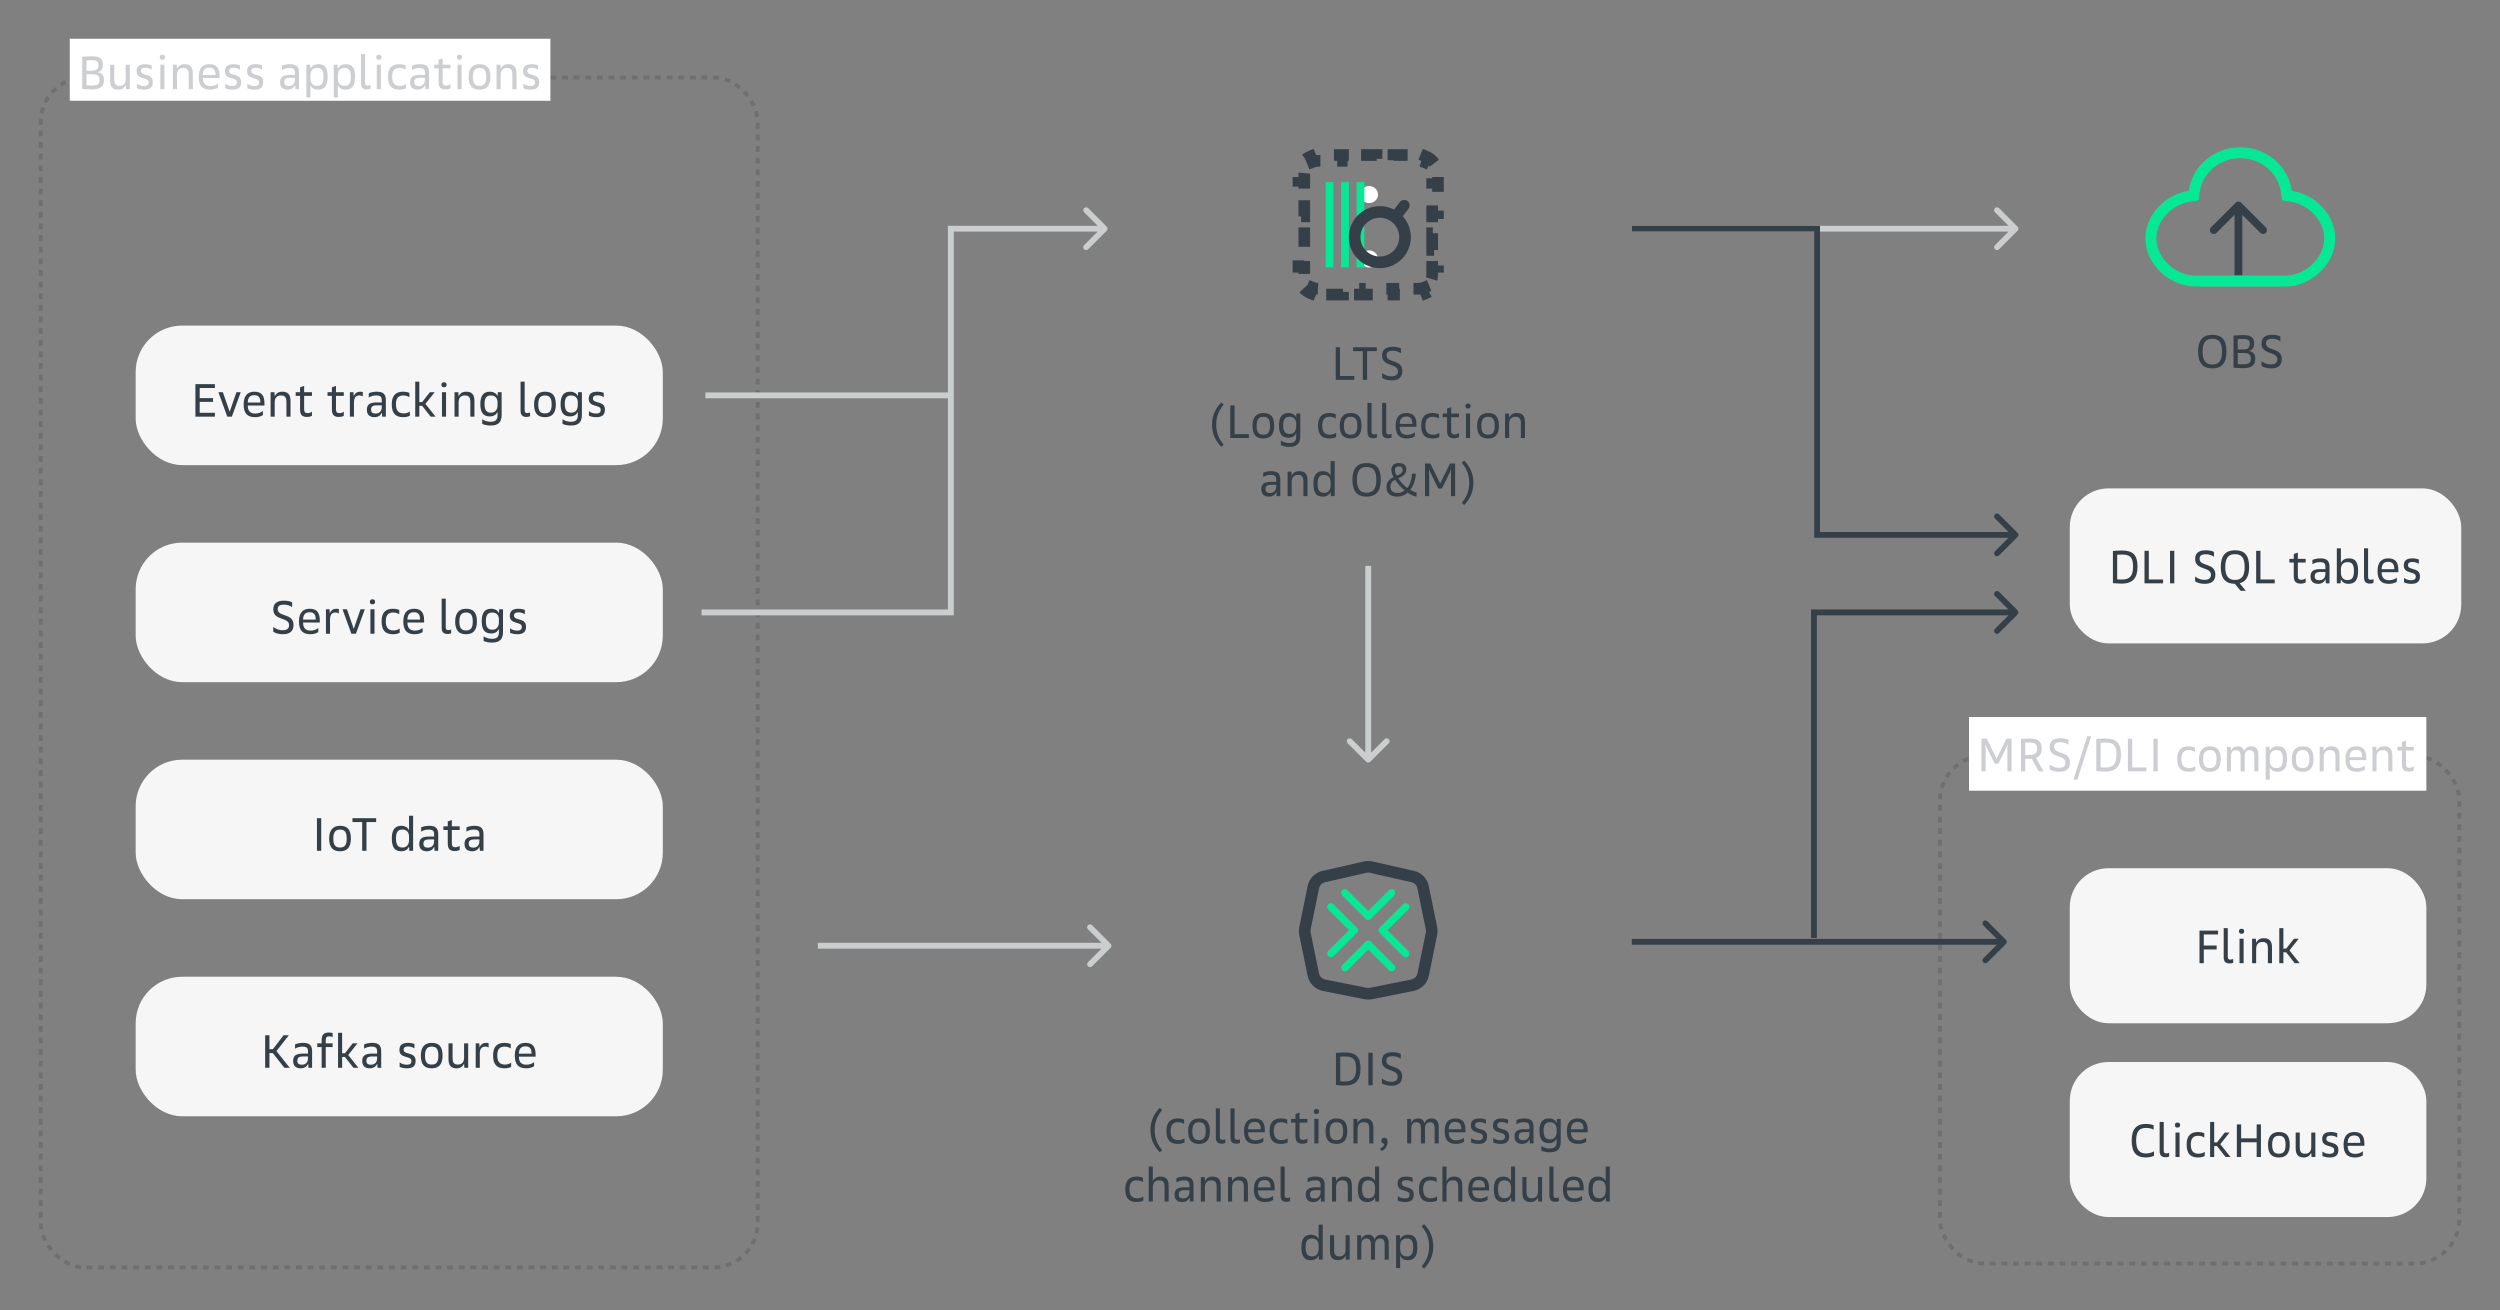 <svg width="645" height="338" viewBox="0 0 645 338" fill="none" xmlns="http://www.w3.org/2000/svg">
<rect x="0" y="0" width="645" height="338" fill="#808080" stroke="none"/>
<rect opacity="0.25" x="10.5" y="20" width="185" height="307" rx="11.5" stroke="#343F48" stroke-dasharray="1.5 1.5"/>
<rect width="124" height="16" transform="translate(18 10)" fill="white"/>
<path opacity="0.25" d="M23.696 23.072C26 23.072 26.828 22.232 26.828 20.612C26.828 19.436 26.276 18.776 25.16 18.632C26.108 18.368 26.552 17.744 26.552 16.736C26.552 15.2 25.892 14.528 23.66 14.528C22.58 14.528 21.212 14.66 21.212 14.66V22.94C21.212 22.94 22.568 23.072 23.696 23.072ZM25.688 20.576C25.688 21.632 25.244 22.064 23.78 22.064C22.964 22.064 22.316 22.016 22.316 22.016V19.16H23.864C25.22 19.16 25.688 19.628 25.688 20.576ZM25.4 16.844C25.4 17.78 24.956 18.236 23.744 18.236H22.316V15.572C22.316 15.572 22.928 15.536 23.696 15.536C25.04 15.536 25.4 15.896 25.4 16.844ZM30.488 23.132C31.496 23.132 32.084 22.652 32.432 21.932L32.504 23H33.488V16.688H32.432V20.408C32.432 21.56 31.832 22.16 30.848 22.16C29.876 22.16 29.468 21.74 29.468 20.408V16.688H28.412V20.756C28.412 22.448 29.132 23.132 30.488 23.132ZM37.185 23.132C38.769 23.132 39.429 22.484 39.429 21.188C39.429 18.74 36.333 19.772 36.333 18.32C36.333 17.792 36.633 17.492 37.497 17.492C38.133 17.492 38.673 17.672 39.129 17.984V16.844C38.769 16.7 38.121 16.556 37.485 16.556C35.889 16.556 35.253 17.192 35.253 18.404C35.253 20.744 38.349 19.724 38.349 21.26C38.349 21.86 38.013 22.196 37.161 22.196C36.429 22.196 35.769 21.98 35.313 21.584V22.76C35.853 23 36.477 23.132 37.185 23.132ZM41.368 23H42.424V16.688H41.368V23ZM41.896 15.416C42.352 15.416 42.568 15.188 42.568 14.768C42.568 14.348 42.352 14.12 41.896 14.12C41.44 14.12 41.224 14.348 41.224 14.768C41.224 15.188 41.44 15.416 41.896 15.416ZM44.609 23H45.665V19.28C45.665 18.128 46.265 17.528 47.261 17.528C48.281 17.528 48.689 17.948 48.689 19.28V23H49.745V18.932C49.745 17.24 49.037 16.556 47.621 16.556C46.613 16.556 46.013 17 45.665 17.756L45.593 16.688H44.609V23ZM54.22 23.132C55.192 23.132 55.852 22.844 56.248 22.58V21.524C55.816 21.896 55.084 22.196 54.292 22.196C52.96 22.196 52.348 21.536 52.324 20.12H56.644V19.628C56.644 17.48 55.84 16.556 54.016 16.556C52.3 16.556 51.268 17.588 51.268 19.808C51.268 22.112 52.192 23.132 54.22 23.132ZM54.016 17.456C55.228 17.456 55.588 18.152 55.588 19.352H52.324C52.36 18.02 52.936 17.456 54.016 17.456ZM59.978 23.132C61.562 23.132 62.222 22.484 62.222 21.188C62.222 18.74 59.126 19.772 59.126 18.32C59.126 17.792 59.426 17.492 60.29 17.492C60.926 17.492 61.466 17.672 61.922 17.984V16.844C61.562 16.7 60.914 16.556 60.278 16.556C58.682 16.556 58.046 17.192 58.046 18.404C58.046 20.744 61.142 19.724 61.142 21.26C61.142 21.86 60.806 22.196 59.954 22.196C59.222 22.196 58.562 21.98 58.106 21.584V22.76C58.646 23 59.27 23.132 59.978 23.132ZM65.673 23.132C67.257 23.132 67.917 22.484 67.917 21.188C67.917 18.74 64.821 19.772 64.821 18.32C64.821 17.792 65.121 17.492 65.985 17.492C66.621 17.492 67.161 17.672 67.617 17.984V16.844C67.257 16.7 66.609 16.556 65.973 16.556C64.377 16.556 63.741 17.192 63.741 18.404C63.741 20.744 66.837 19.724 66.837 21.26C66.837 21.86 66.501 22.196 65.649 22.196C64.917 22.196 64.257 21.98 63.801 21.584V22.76C64.341 23 64.965 23.132 65.673 23.132ZM74.225 23.132C75.245 23.132 75.856 22.58 76.144 21.92L76.204 23H77.153V18.788C77.153 17.192 76.516 16.556 74.776 16.556C73.984 16.556 73.204 16.736 72.749 16.964V18.068C73.192 17.768 73.888 17.528 74.632 17.528C75.76 17.528 76.097 17.864 76.097 18.764V19.328H74.776C72.892 19.328 72.257 19.964 72.257 21.236C72.257 22.448 72.928 23.132 74.225 23.132ZM74.501 22.196C73.684 22.196 73.337 21.848 73.337 21.188C73.337 20.432 73.697 20.072 74.849 20.072H76.097V20.504C76.097 21.584 75.484 22.196 74.501 22.196ZM79.038 25.16H80.094V21.956C80.37 22.568 80.922 23.132 82.038 23.132C83.682 23.132 84.534 22.208 84.534 19.784C84.534 17.42 83.742 16.556 82.17 16.556C81.006 16.556 80.454 17.072 80.094 17.708L80.022 16.688H79.038V25.16ZM83.454 19.784C83.454 21.608 82.902 22.16 81.786 22.16C80.754 22.16 80.094 21.488 80.094 20.24V19.448C80.094 18.152 80.706 17.528 81.822 17.528C82.902 17.528 83.454 18.08 83.454 19.784ZM86.117 25.16H87.172V21.956C87.448 22.568 88.001 23.132 89.117 23.132C90.76 23.132 91.612 22.208 91.612 19.784C91.612 17.42 90.82 16.556 89.249 16.556C88.085 16.556 87.532 17.072 87.172 17.708L87.1 16.688H86.117V25.16ZM90.532 19.784C90.532 21.608 89.981 22.16 88.865 22.16C87.832 22.16 87.172 21.488 87.172 20.24V19.448C87.172 18.152 87.784 17.528 88.9 17.528C89.981 17.528 90.532 18.08 90.532 19.784ZM94.683 23.072C95.115 23.072 95.463 22.94 95.583 22.892V21.908C95.463 21.968 95.151 22.076 94.875 22.076C94.383 22.076 94.191 21.908 94.191 21.284V13.964H93.135V21.488C93.135 22.568 93.615 23.072 94.683 23.072ZM97.22 23H98.276V16.688H97.22V23ZM97.748 15.416C98.204 15.416 98.42 15.188 98.42 14.768C98.42 14.348 98.204 14.12 97.748 14.12C97.292 14.12 97.076 14.348 97.076 14.768C97.076 15.188 97.292 15.416 97.748 15.416ZM103.088 23.132C103.964 23.132 104.54 22.88 104.768 22.748V21.656C104.432 21.932 103.796 22.16 103.208 22.16C101.864 22.16 101.18 21.476 101.18 19.784C101.18 18.188 101.84 17.528 103.088 17.528C103.748 17.528 104.3 17.744 104.66 17.996V16.856C104.444 16.76 103.856 16.556 103.004 16.556C101.12 16.556 100.1 17.576 100.1 19.784C100.1 22.16 101.072 23.132 103.088 23.132ZM107.764 23.132C108.784 23.132 109.396 22.58 109.684 21.92L109.744 23H110.692V18.788C110.692 17.192 110.056 16.556 108.316 16.556C107.524 16.556 106.744 16.736 106.288 16.964V18.068C106.732 17.768 107.428 17.528 108.172 17.528C109.3 17.528 109.636 17.864 109.636 18.764V19.328H108.316C106.432 19.328 105.796 19.964 105.796 21.236C105.796 22.448 106.468 23.132 107.764 23.132ZM108.04 22.196C107.224 22.196 106.876 21.848 106.876 21.188C106.876 20.432 107.236 20.072 108.388 20.072H109.636V20.504C109.636 21.584 109.024 22.196 108.04 22.196ZM114.929 23.072C115.493 23.072 115.997 22.928 116.225 22.772V21.716C115.937 21.92 115.577 22.088 115.085 22.088C114.461 22.088 114.209 21.812 114.209 21.044V17.636H116.225V16.688H114.209V15.068L113.153 15.428V16.688H112.025V17.636H113.153V21.128C113.153 22.496 113.693 23.072 114.929 23.072ZM118.032 23H119.088V16.688H118.032V23ZM118.56 15.416C119.016 15.416 119.232 15.188 119.232 14.768C119.232 14.348 119.016 14.12 118.56 14.12C118.104 14.12 117.888 14.348 117.888 14.768C117.888 15.188 118.104 15.416 118.56 15.416ZM123.721 23.132C125.533 23.132 126.529 22.148 126.529 19.844C126.529 17.492 125.593 16.556 123.721 16.556C121.969 16.556 120.913 17.612 120.913 19.844C120.913 22.148 121.885 23.132 123.721 23.132ZM123.721 22.16C122.569 22.16 121.993 21.584 121.993 19.844C121.993 18.152 122.617 17.528 123.721 17.528C124.873 17.528 125.449 18.104 125.449 19.844C125.449 21.584 124.873 22.16 123.721 22.16ZM128.117 23H129.173V19.28C129.173 18.128 129.773 17.528 130.769 17.528C131.789 17.528 132.197 17.948 132.197 19.28V23H133.253V18.932C133.253 17.24 132.545 16.556 131.129 16.556C130.121 16.556 129.521 17 129.173 17.756L129.101 16.688H128.117V23ZM136.888 23.132C138.472 23.132 139.132 22.484 139.132 21.188C139.132 18.74 136.036 19.772 136.036 18.32C136.036 17.792 136.336 17.492 137.2 17.492C137.836 17.492 138.376 17.672 138.832 17.984V16.844C138.472 16.7 137.824 16.556 137.188 16.556C135.592 16.556 134.956 17.192 134.956 18.404C134.956 20.744 138.052 19.724 138.052 21.26C138.052 21.86 137.716 22.196 136.864 22.196C136.132 22.196 135.472 21.98 135.016 21.584V22.76C135.556 23 136.18 23.132 136.888 23.132Z" fill="#343F48"/>
<rect x="534" y="126" width="101" height="40" rx="10" fill="#F6F6F6"/>
<path d="M547.398 150.572C550.146 150.572 551.478 149.24 551.478 146.204C551.478 143.18 550.326 142.028 547.434 142.028C546.318 142.028 545.13 142.16 545.13 142.16V150.44C545.13 150.44 546.318 150.572 547.398 150.572ZM550.326 146.204C550.326 148.64 549.438 149.528 547.422 149.528C546.738 149.528 546.234 149.468 546.234 149.468V143.132C546.234 143.132 546.762 143.072 547.458 143.072C549.582 143.072 550.326 143.816 550.326 146.204ZM553.286 150.5H558.074V149.504H554.39V142.1H553.286V150.5ZM559.866 150.5H560.97V142.1H559.866V150.5ZM568.782 150.632C570.702 150.632 571.566 149.768 571.566 148.244C571.566 145.1 567.498 146.252 567.498 144.2C567.498 143.396 567.882 143 569.142 143C569.922 143 570.738 143.264 571.206 143.66V142.388C570.738 142.148 569.97 141.968 569.094 141.968C567.162 141.968 566.346 142.784 566.346 144.236C566.346 147.212 570.426 146.144 570.426 148.28C570.426 149.12 569.946 149.6 568.734 149.6C567.678 149.6 566.826 149.144 566.346 148.724V149.996C566.85 150.344 567.762 150.632 568.782 150.632ZM578.071 152.42H579.427L577.831 150.488C579.415 150.08 580.279 148.772 580.279 146.3C580.279 143.192 579.055 141.968 576.619 141.968C574.267 141.968 572.959 143.264 572.959 146.3C572.959 149.336 574.255 150.62 576.595 150.632L578.071 152.42ZM576.619 149.624C575.023 149.624 574.111 148.7 574.111 146.3C574.111 143.876 575.011 142.976 576.619 142.976C578.251 142.976 579.127 143.852 579.127 146.3C579.127 148.736 578.251 149.624 576.619 149.624ZM582.091 150.5H586.879V149.504H583.195V142.1H582.091V150.5ZM593.566 150.572C594.13 150.572 594.634 150.428 594.862 150.272V149.216C594.574 149.42 594.214 149.588 593.722 149.588C593.098 149.588 592.846 149.312 592.846 148.544V145.136H594.862V144.188H592.846V142.568L591.79 142.928V144.188H590.662V145.136H591.79V148.628C591.79 149.996 592.33 150.572 593.566 150.572ZM598.084 150.632C599.104 150.632 599.716 150.08 600.004 149.42L600.064 150.5H601.012V146.288C601.012 144.692 600.376 144.056 598.636 144.056C597.844 144.056 597.064 144.236 596.608 144.464V145.568C597.052 145.268 597.748 145.028 598.492 145.028C599.62 145.028 599.956 145.364 599.956 146.264V146.828H598.636C596.752 146.828 596.116 147.464 596.116 148.736C596.116 149.948 596.788 150.632 598.084 150.632ZM598.36 149.696C597.544 149.696 597.196 149.348 597.196 148.688C597.196 147.932 597.556 147.572 598.708 147.572H599.956V148.004C599.956 149.084 599.344 149.696 598.36 149.696ZM605.898 150.632C607.542 150.632 608.394 149.708 608.394 147.284C608.394 144.92 607.602 144.056 606.03 144.056C604.866 144.056 604.314 144.572 603.954 145.208V141.464H602.898V150.5H603.882L603.954 149.456C604.23 150.068 604.782 150.632 605.898 150.632ZM605.634 149.66C604.614 149.66 603.954 148.988 603.954 147.74V146.948C603.954 145.652 604.566 145.028 605.682 145.028C606.762 145.028 607.314 145.58 607.314 147.284C607.314 149.108 606.762 149.66 605.634 149.66ZM611.464 150.572C611.896 150.572 612.244 150.44 612.364 150.392V149.408C612.244 149.468 611.932 149.576 611.656 149.576C611.164 149.576 610.972 149.408 610.972 148.784V141.464H609.916V148.988C609.916 150.068 610.396 150.572 611.464 150.572ZM616.353 150.632C617.325 150.632 617.985 150.344 618.381 150.08V149.024C617.949 149.396 617.217 149.696 616.425 149.696C615.093 149.696 614.481 149.036 614.457 147.62H618.777V147.128C618.777 144.98 617.973 144.056 616.149 144.056C614.433 144.056 613.401 145.088 613.401 147.308C613.401 149.612 614.325 150.632 616.353 150.632ZM616.149 144.956C617.361 144.956 617.721 145.652 617.721 146.852H614.457C614.493 145.52 615.069 144.956 616.149 144.956ZM622.111 150.632C623.695 150.632 624.355 149.984 624.355 148.688C624.355 146.24 621.259 147.272 621.259 145.82C621.259 145.292 621.559 144.992 622.423 144.992C623.059 144.992 623.599 145.172 624.055 145.484V144.344C623.695 144.2 623.047 144.056 622.411 144.056C620.815 144.056 620.179 144.692 620.179 145.904C620.179 148.244 623.275 147.224 623.275 148.76C623.275 149.36 622.939 149.696 622.087 149.696C621.355 149.696 620.695 149.48 620.239 149.084V150.26C620.779 150.5 621.403 150.632 622.111 150.632Z" fill="#343F48"/>
<rect opacity="0.25" x="500.5" y="195" width="134" height="131" rx="11.5" stroke="#343F48" stroke-dasharray="1.5 1.5"/>
<rect width="118" height="19" transform="translate(508 185)" fill="white"/>
<path opacity="0.25" d="M511.212 199H512.292V193.492C512.292 192.928 512.28 192.688 512.244 192.124H512.28C512.508 192.688 512.592 192.904 512.892 193.492L514.632 197.032H515.568L517.308 193.492C517.608 192.904 517.716 192.688 517.92 192.124H517.956C517.908 192.688 517.908 192.928 517.908 193.492V199H518.988V190.6H517.656L515.124 195.76L512.592 190.6H511.212V199ZM526.015 199H527.263L525.271 195.556C526.291 195.184 526.747 194.368 526.747 193.132C526.747 191.356 525.919 190.528 523.675 190.528C522.511 190.528 521.407 190.66 521.407 190.66V199H522.511V195.784H523.711C523.879 195.784 524.035 195.784 524.191 195.772L526.015 199ZM525.595 193.168C525.595 194.236 525.055 194.776 523.711 194.776H522.499V191.608C522.499 191.608 523.099 191.572 523.711 191.572C525.139 191.572 525.595 192.028 525.595 193.168ZM531.255 199.132C533.175 199.132 534.039 198.268 534.039 196.744C534.039 193.6 529.971 194.752 529.971 192.7C529.971 191.896 530.355 191.5 531.615 191.5C532.395 191.5 533.211 191.764 533.679 192.16V190.888C533.211 190.648 532.443 190.468 531.567 190.468C529.635 190.468 528.819 191.284 528.819 192.736C528.819 195.712 532.899 194.644 532.899 196.78C532.899 197.62 532.419 198.1 531.207 198.1C530.151 198.1 529.299 197.644 528.819 197.224V198.496C529.323 198.844 530.235 199.132 531.255 199.132ZM534.952 201.16H535.96L539.512 189.964H538.504L534.952 201.16ZM543.117 199.072C545.865 199.072 547.197 197.74 547.197 194.704C547.197 191.68 546.045 190.528 543.153 190.528C542.037 190.528 540.849 190.66 540.849 190.66V198.94C540.849 198.94 542.037 199.072 543.117 199.072ZM546.045 194.704C546.045 197.14 545.157 198.028 543.141 198.028C542.457 198.028 541.953 197.968 541.953 197.968V191.632C541.953 191.632 542.481 191.572 543.177 191.572C545.301 191.572 546.045 192.316 546.045 194.704ZM549.005 199H553.793V198.004H550.109V190.6H549.005V199ZM555.584 199H556.688V190.6H555.584V199ZM564.717 199.132C565.593 199.132 566.169 198.88 566.397 198.748V197.656C566.061 197.932 565.425 198.16 564.837 198.16C563.493 198.16 562.809 197.476 562.809 195.784C562.809 194.188 563.469 193.528 564.717 193.528C565.377 193.528 565.929 193.744 566.289 193.996V192.856C566.073 192.76 565.485 192.556 564.633 192.556C562.749 192.556 561.729 193.576 561.729 195.784C561.729 198.16 562.701 199.132 564.717 199.132ZM570.139 199.132C571.951 199.132 572.947 198.148 572.947 195.844C572.947 193.492 572.011 192.556 570.139 192.556C568.387 192.556 567.331 193.612 567.331 195.844C567.331 198.148 568.303 199.132 570.139 199.132ZM570.139 198.16C568.987 198.16 568.411 197.584 568.411 195.844C568.411 194.152 569.035 193.528 570.139 193.528C571.291 193.528 571.867 194.104 571.867 195.844C571.867 197.584 571.291 198.16 570.139 198.16ZM574.535 199H575.591V195.124C575.591 194.044 576.107 193.528 576.911 193.528C577.655 193.528 578.075 193.96 578.075 195.124V199H579.131V195.124C579.131 194.044 579.647 193.528 580.427 193.528C581.195 193.528 581.615 193.96 581.615 195.124V199H582.671V194.8C582.671 193.252 581.975 192.556 580.871 192.556C579.959 192.556 579.347 192.88 578.999 193.852C578.843 193.048 578.303 192.556 577.343 192.556C576.467 192.556 575.915 192.952 575.591 193.732L575.519 192.688H574.535V199ZM584.554 201.16H585.61V197.956C585.886 198.568 586.438 199.132 587.554 199.132C589.198 199.132 590.05 198.208 590.05 195.784C590.05 193.42 589.258 192.556 587.686 192.556C586.522 192.556 585.97 193.072 585.61 193.708L585.538 192.688H584.554V201.16ZM588.97 195.784C588.97 197.608 588.418 198.16 587.302 198.16C586.27 198.16 585.61 197.488 585.61 196.24V195.448C585.61 194.152 586.222 193.528 587.338 193.528C588.418 193.528 588.97 194.08 588.97 195.784ZM594.08 199.132C595.892 199.132 596.888 198.148 596.888 195.844C596.888 193.492 595.952 192.556 594.08 192.556C592.328 192.556 591.272 193.612 591.272 195.844C591.272 198.148 592.244 199.132 594.08 199.132ZM594.08 198.16C592.928 198.16 592.352 197.584 592.352 195.844C592.352 194.152 592.976 193.528 594.08 193.528C595.232 193.528 595.808 194.104 595.808 195.844C595.808 197.584 595.232 198.16 594.08 198.16ZM598.476 199H599.532V195.28C599.532 194.128 600.132 193.528 601.128 193.528C602.148 193.528 602.556 193.948 602.556 195.28V199H603.612V194.932C603.612 193.24 602.904 192.556 601.488 192.556C600.48 192.556 599.88 193 599.532 193.756L599.46 192.688H598.476V199ZM608.087 199.132C609.059 199.132 609.719 198.844 610.115 198.58V197.524C609.683 197.896 608.951 198.196 608.159 198.196C606.827 198.196 606.215 197.536 606.191 196.12H610.511V195.628C610.511 193.48 609.707 192.556 607.883 192.556C606.167 192.556 605.135 193.588 605.135 195.808C605.135 198.112 606.059 199.132 608.087 199.132ZM607.883 193.456C609.095 193.456 609.455 194.152 609.455 195.352H606.191C606.227 194.02 606.803 193.456 607.883 193.456ZM612.093 199H613.149V195.28C613.149 194.128 613.749 193.528 614.745 193.528C615.765 193.528 616.173 193.948 616.173 195.28V199H617.229V194.932C617.229 193.24 616.521 192.556 615.105 192.556C614.097 192.556 613.497 193 613.149 193.756L613.077 192.688H612.093V199ZM621.465 199.072C622.029 199.072 622.533 198.928 622.761 198.772V197.716C622.473 197.92 622.113 198.088 621.621 198.088C620.997 198.088 620.745 197.812 620.745 197.044V193.636H622.761V192.688H620.745V191.068L619.689 191.428V192.688H618.561V193.636H619.689V197.128C619.689 198.496 620.229 199.072 621.465 199.072Z" fill="#343F48"/>
<rect x="534" y="224" width="92" height="40" rx="10" fill="#F6F6F6"/>
<path d="M567.472 248.5H568.576V244.96H571.9V243.952H568.576V241.096H572.26V240.088H567.472V248.5ZM575.259 248.572C575.691 248.572 576.039 248.44 576.159 248.392V247.408C576.039 247.468 575.727 247.576 575.451 247.576C574.959 247.576 574.767 247.408 574.767 246.784V239.464H573.711V246.988C573.711 248.068 574.191 248.572 575.259 248.572ZM577.796 248.5H578.852V242.188H577.796V248.5ZM578.324 240.916C578.78 240.916 578.996 240.688 578.996 240.268C578.996 239.848 578.78 239.62 578.324 239.62C577.868 239.62 577.652 239.848 577.652 240.268C577.652 240.688 577.868 240.916 578.324 240.916ZM581.036 248.5H582.092V244.78C582.092 243.628 582.692 243.028 583.688 243.028C584.708 243.028 585.116 243.448 585.116 244.78V248.5H586.172V244.432C586.172 242.74 585.464 242.056 584.048 242.056C583.04 242.056 582.44 242.5 582.092 243.256L582.02 242.188H581.036V248.5ZM588.056 248.5H589.112V245.692H589.832L592.04 248.5H593.312L590.684 245.2L593.072 242.188H591.836L589.832 244.744H589.112V239.464H588.056V248.5Z" fill="#343F48"/>
<rect x="534" y="274" width="92" height="40" rx="10" fill="#F6F6F6"/>
<path d="M553.669 298.632C554.845 298.632 555.733 298.2 555.733 298.2V297.036C555.325 297.276 554.593 297.6 553.693 297.6C552.025 297.6 551.125 296.688 551.125 294.24C551.125 291.876 552.001 291 553.645 291C554.521 291 555.181 291.192 555.637 291.456V290.304C555.637 290.304 554.809 289.968 553.633 289.968C551.257 289.968 549.973 291.252 549.973 294.24C549.973 297.396 551.221 298.632 553.669 298.632ZM558.735 298.572C559.167 298.572 559.515 298.44 559.635 298.392V297.408C559.515 297.468 559.203 297.576 558.927 297.576C558.435 297.576 558.243 297.408 558.243 296.784V289.464H557.187V296.988C557.187 298.068 557.667 298.572 558.735 298.572ZM561.273 298.5H562.329V292.188H561.273V298.5ZM561.801 290.916C562.257 290.916 562.473 290.688 562.473 290.268C562.473 289.848 562.257 289.62 561.801 289.62C561.345 289.62 561.129 289.848 561.129 290.268C561.129 290.688 561.345 290.916 561.801 290.916ZM567.141 298.632C568.017 298.632 568.593 298.38 568.821 298.248V297.156C568.485 297.432 567.849 297.66 567.261 297.66C565.917 297.66 565.233 296.976 565.233 295.284C565.233 293.688 565.893 293.028 567.141 293.028C567.801 293.028 568.353 293.244 568.713 293.496V292.356C568.497 292.26 567.909 292.056 567.057 292.056C565.173 292.056 564.153 293.076 564.153 295.284C564.153 297.66 565.125 298.632 567.141 298.632ZM570.208 298.5H571.264V295.692H571.984L574.192 298.5H575.464L572.836 295.2L575.224 292.188H573.988L571.984 294.744H571.264V289.464H570.208V298.5ZM577.105 298.5H578.209V294.696H582.217V298.5H583.321V290.1H582.217V293.688H578.209V290.1H577.105V298.5ZM587.949 298.632C589.761 298.632 590.757 297.648 590.757 295.344C590.757 292.992 589.821 292.056 587.949 292.056C586.197 292.056 585.141 293.112 585.141 295.344C585.141 297.648 586.113 298.632 587.949 298.632ZM587.949 297.66C586.797 297.66 586.221 297.084 586.221 295.344C586.221 293.652 586.845 293.028 587.949 293.028C589.101 293.028 589.677 293.604 589.677 295.344C589.677 297.084 589.101 297.66 587.949 297.66ZM594.361 298.632C595.369 298.632 595.957 298.152 596.305 297.432L596.377 298.5H597.361V292.188H596.305V295.908C596.305 297.06 595.705 297.66 594.721 297.66C593.749 297.66 593.341 297.24 593.341 295.908V292.188H592.285V296.256C592.285 297.948 593.005 298.632 594.361 298.632ZM601.058 298.632C602.642 298.632 603.302 297.984 603.302 296.688C603.302 294.24 600.206 295.272 600.206 293.82C600.206 293.292 600.506 292.992 601.37 292.992C602.006 292.992 602.546 293.172 603.002 293.484V292.344C602.642 292.2 601.994 292.056 601.358 292.056C599.762 292.056 599.126 292.692 599.126 293.904C599.126 296.244 602.222 295.224 602.222 296.76C602.222 297.36 601.886 297.696 601.034 297.696C600.302 297.696 599.642 297.48 599.186 297.084V298.26C599.726 298.5 600.35 298.632 601.058 298.632ZM607.593 298.632C608.565 298.632 609.225 298.344 609.621 298.08V297.024C609.189 297.396 608.457 297.696 607.665 297.696C606.333 297.696 605.721 297.036 605.697 295.62H610.017V295.128C610.017 292.98 609.213 292.056 607.389 292.056C605.673 292.056 604.641 293.088 604.641 295.308C604.641 297.612 605.565 298.632 607.593 298.632ZM607.389 292.956C608.601 292.956 608.961 293.652 608.961 294.852H605.697C605.733 293.52 606.309 292.956 607.389 292.956Z" fill="#343F48"/>
<path d="M355.531 66.803C355.531 68.017 354.499 69 353.225 69C351.952 69 350.919 68.017 350.919 66.803C350.919 65.589 351.952 64.606 353.225 64.606C354.499 64.606 355.531 65.589 355.531 66.803Z" fill="white"/>
<path d="M355.531 50.197C355.531 51.411 354.499 52.395 353.225 52.395C351.952 52.395 350.919 51.411 350.919 50.197C350.919 48.984 351.952 48 353.225 48C354.499 48 355.531 48.984 355.531 50.197Z" fill="white"/>
<path d="M340 74.5C339.523 74.5 339.071 74.405 338.661 74.235L338.086 75.621C336.864 75.114 335.886 74.136 335.379 72.914L336.765 72.339C336.595 71.929 336.5 71.477 336.5 71V68.833H335V64.5H336.5V60.167H335V55.833H336.5V51.5H335V47.167H336.5V45C336.5 44.523 336.595 44.071 336.765 43.661L335.379 43.086C335.886 41.864 336.864 40.886 338.086 40.379L338.661 41.765C339.071 41.595 339.523 41.5 340 41.5H342.167V40H346.5V41.5H350.833V40H355.167V41.5H359.5V40H363.833V41.5H366C366.477 41.5 366.929 41.595 367.339 41.765L367.914 40.379C369.136 40.886 370.114 41.864 370.621 43.086L369.235 43.661C369.405 44.071 369.5 44.523 369.5 45V47.167H371V51.5H369.5V55.833H371V60.167H369.5V64.5H371V68.833H369.5V71C369.5 71.477 369.405 71.929 369.235 72.339L370.621 72.914C370.114 74.136 369.136 75.114 367.914 75.621L367.339 74.235C366.929 74.405 366.477 74.5 366 74.5H363.833V76H359.5V74.5H355.167V76H350.833V74.5H346.5V76H342.167V74.5H340Z" stroke="#343F48" stroke-width="3" stroke-dasharray="5 5"/>
<rect x="342" y="47" width="2" height="22" fill="#07E897"/>
<rect x="346" y="47" width="2" height="22" fill="#07E897"/>
<rect x="350" y="47" width="2" height="22" fill="#07E897"/>
<rect x="358.771" y="55.26" width="5.346" height="2.829" rx="1.415" transform="rotate(-52.853 358.771 55.26)" fill="#343F48"/>
<circle cx="356" cy="61.185" r="6.5" transform="rotate(-90 356 61.185)" stroke="#343F48" stroke-width="3"/>
<path d="M344.614 98H349.402V97.004H345.718V89.6H344.614V98ZM351.604 98H352.708V90.596H355.216V89.6H349.096V90.596H351.604V98ZM359.021 98.132C360.941 98.132 361.805 97.268 361.805 95.744C361.805 92.6 357.737 93.752 357.737 91.7C357.737 90.896 358.121 90.5 359.381 90.5C360.161 90.5 360.977 90.764 361.445 91.16V89.888C360.977 89.648 360.209 89.468 359.333 89.468C357.401 89.468 356.585 90.284 356.585 91.736C356.585 94.712 360.665 93.644 360.665 95.78C360.665 96.62 360.185 97.1 358.973 97.1C357.917 97.1 357.065 96.644 356.585 96.224V97.496C357.089 97.844 358.001 98.132 359.021 98.132ZM312.701 109.556C312.701 112.184 313.805 113.948 315.077 115.292L315.713 114.776C314.717 113.504 313.781 112.004 313.781 109.568C313.781 107.12 314.717 105.62 315.713 104.348L315.077 103.832C313.805 105.176 312.701 106.94 312.701 109.556ZM317.415 113H322.203V112.004H318.519V104.6H317.415V113ZM325.94 113.132C327.752 113.132 328.748 112.148 328.748 109.844C328.748 107.492 327.812 106.556 325.94 106.556C324.188 106.556 323.132 107.612 323.132 109.844C323.132 112.148 324.104 113.132 325.94 113.132ZM325.94 112.16C324.788 112.16 324.212 111.584 324.212 109.844C324.212 108.152 324.836 107.528 325.94 107.528C327.092 107.528 327.668 108.104 327.668 109.844C327.668 111.584 327.092 112.16 325.94 112.16ZM332.627 115.292C334.571 115.292 335.471 114.452 335.471 112.58V106.688H334.487L334.415 107.732C334.139 107.012 333.431 106.556 332.387 106.556C330.839 106.556 329.975 107.54 329.975 109.736C329.975 112.028 330.803 112.94 332.435 112.94C333.551 112.94 334.139 112.364 334.415 111.74V112.652C334.415 113.78 333.887 114.32 332.603 114.32C331.595 114.32 330.803 113.936 330.467 113.636V114.86C330.899 115.076 331.667 115.292 332.627 115.292ZM332.735 111.968C331.631 111.968 331.055 111.392 331.055 109.688C331.055 108.116 331.607 107.528 332.687 107.528C333.875 107.528 334.415 108.272 334.415 109.352V110.036C334.415 111.26 333.755 111.968 332.735 111.968ZM343.041 113.132C343.917 113.132 344.493 112.88 344.721 112.748V111.656C344.385 111.932 343.749 112.16 343.161 112.16C341.817 112.16 341.133 111.476 341.133 109.784C341.133 108.188 341.793 107.528 343.041 107.528C343.701 107.528 344.253 107.744 344.613 107.996V106.856C344.397 106.76 343.809 106.556 342.957 106.556C341.073 106.556 340.053 107.576 340.053 109.784C340.053 112.16 341.025 113.132 343.041 113.132ZM348.463 113.132C350.275 113.132 351.271 112.148 351.271 109.844C351.271 107.492 350.335 106.556 348.463 106.556C346.711 106.556 345.655 107.612 345.655 109.844C345.655 112.148 346.627 113.132 348.463 113.132ZM348.463 112.16C347.311 112.16 346.735 111.584 346.735 109.844C346.735 108.152 347.359 107.528 348.463 107.528C349.615 107.528 350.191 108.104 350.191 109.844C350.191 111.584 349.615 112.16 348.463 112.16ZM354.347 113.072C354.779 113.072 355.127 112.94 355.247 112.892V111.908C355.127 111.968 354.815 112.076 354.539 112.076C354.047 112.076 353.855 111.908 353.855 111.284V103.964H352.799V111.488C352.799 112.568 353.279 113.072 354.347 113.072ZM358.132 113.072C358.564 113.072 358.912 112.94 359.032 112.892V111.908C358.912 111.968 358.6 112.076 358.324 112.076C357.832 112.076 357.64 111.908 357.64 111.284V103.964H356.584V111.488C356.584 112.568 357.064 113.072 358.132 113.072ZM363.021 113.132C363.993 113.132 364.653 112.844 365.049 112.58V111.524C364.617 111.896 363.885 112.196 363.093 112.196C361.761 112.196 361.149 111.536 361.125 110.12H365.445V109.628C365.445 107.48 364.641 106.556 362.817 106.556C361.101 106.556 360.069 107.588 360.069 109.808C360.069 112.112 360.993 113.132 363.021 113.132ZM362.817 107.456C364.029 107.456 364.389 108.152 364.389 109.352H361.125C361.161 108.02 361.737 107.456 362.817 107.456ZM369.655 113.132C370.531 113.132 371.107 112.88 371.335 112.748V111.656C370.999 111.932 370.363 112.16 369.775 112.16C368.431 112.16 367.747 111.476 367.747 109.784C367.747 108.188 368.407 107.528 369.655 107.528C370.315 107.528 370.867 107.744 371.227 107.996V106.856C371.011 106.76 370.423 106.556 369.571 106.556C367.687 106.556 366.667 107.576 366.667 109.784C366.667 112.16 367.639 113.132 369.655 113.132ZM375.121 113.072C375.685 113.072 376.189 112.928 376.417 112.772V111.716C376.129 111.92 375.769 112.088 375.277 112.088C374.653 112.088 374.401 111.812 374.401 111.044V107.636H376.417V106.688H374.401V105.068L373.345 105.428V106.688H372.217V107.636H373.345V111.128C373.345 112.496 373.885 113.072 375.121 113.072ZM378.224 113H379.28V106.688H378.224V113ZM378.752 105.416C379.208 105.416 379.424 105.188 379.424 104.768C379.424 104.348 379.208 104.12 378.752 104.12C378.296 104.12 378.08 104.348 378.08 104.768C378.08 105.188 378.296 105.416 378.752 105.416ZM383.912 113.132C385.724 113.132 386.72 112.148 386.72 109.844C386.72 107.492 385.784 106.556 383.912 106.556C382.16 106.556 381.104 107.612 381.104 109.844C381.104 112.148 382.076 113.132 383.912 113.132ZM383.912 112.16C382.76 112.16 382.184 111.584 382.184 109.844C382.184 108.152 382.808 107.528 383.912 107.528C385.064 107.528 385.64 108.104 385.64 109.844C385.64 111.584 385.064 112.16 383.912 112.16ZM388.308 113H389.364V109.28C389.364 108.128 389.964 107.528 390.96 107.528C391.98 107.528 392.388 107.948 392.388 109.28V113H393.444V108.932C393.444 107.24 392.736 106.556 391.32 106.556C390.312 106.556 389.712 107 389.364 107.756L389.292 106.688H388.308V113ZM327.385 128.132C328.405 128.132 329.017 127.58 329.305 126.92L329.365 128H330.313V123.788C330.313 122.192 329.677 121.556 327.937 121.556C327.145 121.556 326.365 121.736 325.909 121.964V123.068C326.353 122.768 327.049 122.528 327.793 122.528C328.921 122.528 329.257 122.864 329.257 123.764V124.328H327.937C326.053 124.328 325.417 124.964 325.417 126.236C325.417 127.448 326.089 128.132 327.385 128.132ZM327.661 127.196C326.845 127.196 326.497 126.848 326.497 126.188C326.497 125.432 326.857 125.072 328.009 125.072H329.257V125.504C329.257 126.584 328.645 127.196 327.661 127.196ZM332.199 128H333.255V124.28C333.255 123.128 333.855 122.528 334.851 122.528C335.871 122.528 336.279 122.948 336.279 124.28V128H337.335V123.932C337.335 122.24 336.627 121.556 335.211 121.556C334.203 121.556 333.603 122 333.255 122.756L333.183 121.688H332.199V128ZM343.37 128H344.354V118.964H343.298V122.732C343.022 122.012 342.314 121.556 341.27 121.556C339.722 121.556 338.858 122.54 338.858 124.784C338.858 127.232 339.686 128.132 341.318 128.132C342.434 128.132 343.022 127.556 343.298 126.932L343.37 128ZM339.938 124.784C339.938 123.116 340.49 122.528 341.57 122.528C342.758 122.528 343.298 123.272 343.298 124.412V125.216C343.298 126.488 342.638 127.16 341.618 127.16C340.514 127.16 339.938 126.584 339.938 124.784ZM352.584 128.132C354.936 128.132 356.244 126.836 356.244 123.8C356.244 120.692 355.02 119.468 352.584 119.468C350.232 119.468 348.924 120.764 348.924 123.8C348.924 126.836 350.232 128.132 352.584 128.132ZM352.584 127.124C350.988 127.124 350.076 126.2 350.076 123.8C350.076 121.376 350.976 120.476 352.584 120.476C354.216 120.476 355.092 121.352 355.092 123.8C355.092 126.236 354.216 127.124 352.584 127.124ZM360.492 128.132C361.5 128.132 362.424 127.772 363.168 127.1C363.9 127.64 364.704 128 365.46 128.132V127.052C364.944 126.956 364.404 126.728 363.852 126.392C364.728 125.264 365.22 123.692 365.292 122.204H364.296C364.236 123.62 363.816 124.988 363.084 125.924C362.148 125.204 361.332 124.316 360.744 123.392C361.968 122.9 362.832 122.312 362.832 121.124C362.832 120.08 362.172 119.468 360.948 119.468C359.616 119.468 358.968 120.128 358.968 121.244C358.968 121.772 359.172 122.42 359.532 123.08C358.344 123.656 357.708 124.484 357.708 125.648C357.708 127.256 358.692 128.132 360.492 128.132ZM360.588 127.184C359.28 127.184 358.728 126.548 358.728 125.516C358.728 124.676 359.184 124.136 359.952 123.776C360.564 124.76 361.416 125.732 362.4 126.524C361.872 126.968 361.248 127.184 360.588 127.184ZM360.888 120.332C361.596 120.332 361.884 120.668 361.884 121.232C361.884 121.988 361.296 122.336 360.348 122.72C360.06 122.216 359.892 121.712 359.892 121.316C359.892 120.62 360.288 120.332 360.888 120.332ZM367.653 128H368.733V122.492C368.733 121.928 368.721 121.688 368.685 121.124H368.721C368.949 121.688 369.033 121.904 369.333 122.492L371.073 126.032H372.009L373.749 122.492C374.049 121.904 374.157 121.688 374.361 121.124H374.397C374.349 121.688 374.349 121.928 374.349 122.492V128H375.429V119.6H374.097L371.565 124.76L369.033 119.6H367.653V128ZM380.141 124.556C380.141 121.94 379.037 120.176 377.765 118.832L377.129 119.348C378.125 120.62 379.061 122.12 379.061 124.556C379.061 127.004 378.125 128.504 377.129 129.776L377.765 130.292C379.037 128.948 380.141 127.184 380.141 124.556Z" fill="#343F48"/>
<path fill-rule="evenodd" clip-rule="evenodd" d="M586.483 71.109V71.111H566.408H566.402L566.396 71.111C566.384 71.111 566.373 71.111 566.361 71.111C561.348 71.111 556.355 66.665 556.355 61.516C556.355 56.843 560.482 52.686 565.118 52.013L567.235 51.706L567.523 49.614C568.202 44.688 572.594 40.808 578 40.808C583.406 40.808 587.798 44.688 588.477 49.614L588.765 51.706L590.882 52.013C595.518 52.685 599.645 56.843 599.645 61.516C599.645 66.665 594.652 71.111 589.639 71.111C589.585 71.111 589.532 71.11 589.479 71.109H586.483ZM589.328 73.914V73.914V73.918H586.483H566.408L566.383 73.918L566.361 73.918C559.933 73.918 553.51 68.366 553.51 61.516C553.51 55.257 558.874 50.081 564.704 49.235C565.578 42.893 571.197 38 578 38C584.802 38 590.422 42.893 591.296 49.235C597.126 50.081 602.49 55.257 602.49 61.516C602.49 68.255 596.273 73.739 589.95 73.914C589.862 73.916 589.774 73.918 589.685 73.918C589.677 73.918 589.669 73.918 589.662 73.918C589.654 73.918 589.646 73.918 589.639 73.918C589.623 73.918 589.608 73.918 589.592 73.918C589.504 73.918 589.416 73.916 589.328 73.914Z" fill="#07E897"/>
<path d="M578.217 52.293C577.827 51.902 577.194 51.902 576.803 52.293L570.439 58.657C570.049 59.047 570.049 59.681 570.439 60.071C570.83 60.462 571.463 60.462 571.853 60.071L577.51 54.414L583.167 60.071C583.558 60.462 584.191 60.462 584.581 60.071C584.972 59.681 584.972 59.047 584.581 58.657L578.217 52.293ZM578.51 71L578.51 53L576.51 53L576.51 71L578.51 71Z" fill="#343F48"/>
<path d="M570.77 95.05C570.178 95.05 569.654 94.966 569.198 94.798C568.75 94.63 568.37 94.37 568.058 94.018C567.746 93.666 567.51 93.218 567.35 92.674C567.19 92.13 567.11 91.478 567.11 90.718C567.11 89.958 567.19 89.306 567.35 88.762C567.51 88.218 567.746 87.77 568.058 87.418C568.37 87.066 568.75 86.806 569.198 86.638C569.654 86.47 570.178 86.386 570.77 86.386C571.378 86.386 571.91 86.466 572.366 86.626C572.822 86.786 573.202 87.042 573.506 87.394C573.818 87.738 574.05 88.186 574.202 88.738C574.354 89.282 574.43 89.942 574.43 90.718C574.43 91.478 574.35 92.13 574.19 92.674C574.03 93.218 573.794 93.666 573.482 94.018C573.17 94.37 572.786 94.63 572.33 94.798C571.874 94.966 571.354 95.05 570.77 95.05ZM570.77 94.042C571.178 94.042 571.538 93.986 571.85 93.874C572.162 93.754 572.422 93.562 572.63 93.298C572.846 93.034 573.006 92.69 573.11 92.266C573.222 91.842 573.278 91.326 573.278 90.718C573.278 90.11 573.222 89.594 573.11 89.17C573.006 88.746 572.846 88.402 572.63 88.138C572.422 87.874 572.162 87.686 571.85 87.574C571.538 87.454 571.178 87.394 570.77 87.394C570.37 87.394 570.014 87.454 569.702 87.574C569.39 87.694 569.126 87.886 568.91 88.15C568.702 88.414 568.542 88.758 568.43 89.182C568.318 89.598 568.262 90.11 568.262 90.718C568.262 91.318 568.318 91.83 568.43 92.254C568.542 92.67 568.702 93.014 568.91 93.286C569.126 93.55 569.39 93.742 569.702 93.862C570.014 93.982 570.37 94.042 570.77 94.042ZM578.725 94.99C578.445 94.99 578.157 94.982 577.861 94.966C577.565 94.958 577.297 94.946 577.057 94.93C576.777 94.906 576.505 94.882 576.241 94.858V86.578C576.505 86.562 576.777 86.542 577.057 86.518C577.297 86.502 577.561 86.486 577.849 86.47C578.137 86.454 578.417 86.446 578.689 86.446C579.249 86.446 579.713 86.49 580.081 86.578C580.449 86.666 580.745 86.802 580.969 86.986C581.193 87.162 581.349 87.39 581.437 87.67C581.533 87.942 581.581 88.27 581.581 88.654C581.581 89.662 581.117 90.294 580.189 90.55C581.301 90.694 581.857 91.354 581.857 92.53C581.857 92.938 581.801 93.294 581.689 93.598C581.577 93.902 581.397 94.158 581.149 94.366C580.909 94.574 580.589 94.73 580.189 94.834C579.789 94.938 579.301 94.99 578.725 94.99ZM580.717 92.494C580.717 92.014 580.581 91.658 580.309 91.426C580.045 91.194 579.573 91.078 578.893 91.078H577.345V93.934C577.473 93.942 577.613 93.95 577.765 93.958C577.901 93.966 578.057 93.974 578.233 93.982C578.409 93.982 578.601 93.982 578.809 93.982C579.177 93.982 579.481 93.954 579.721 93.898C579.969 93.842 580.165 93.754 580.309 93.634C580.461 93.514 580.565 93.362 580.621 93.178C580.685 92.986 580.717 92.758 580.717 92.494ZM580.429 88.762C580.429 88.522 580.401 88.322 580.345 88.162C580.297 87.994 580.209 87.858 580.081 87.754C579.953 87.65 579.777 87.574 579.553 87.526C579.337 87.478 579.061 87.454 578.725 87.454C578.533 87.454 578.353 87.458 578.185 87.466C578.017 87.466 577.869 87.47 577.741 87.478C577.597 87.486 577.465 87.49 577.345 87.49V90.154H578.773C579.381 90.154 579.809 90.042 580.057 89.818C580.305 89.586 580.429 89.234 580.429 88.762ZM585.913 95.05C585.401 95.05 584.929 94.99 584.497 94.87C584.073 94.742 583.733 94.59 583.477 94.414V93.142C583.597 93.246 583.737 93.35 583.897 93.454C584.065 93.558 584.249 93.654 584.449 93.742C584.657 93.822 584.877 93.89 585.109 93.946C585.349 93.994 585.601 94.018 585.865 94.018C586.473 94.018 586.905 93.906 587.161 93.682C587.425 93.45 587.557 93.122 587.557 92.698C587.557 92.346 587.457 92.07 587.257 91.87C587.057 91.662 586.805 91.494 586.501 91.366C586.197 91.23 585.869 91.106 585.517 90.994C585.165 90.882 584.837 90.734 584.533 90.55C584.229 90.366 583.977 90.13 583.777 89.842C583.577 89.546 583.477 89.15 583.477 88.654C583.477 87.926 583.693 87.366 584.125 86.974C584.557 86.582 585.257 86.386 586.225 86.386C586.665 86.386 587.069 86.426 587.437 86.506C587.805 86.586 588.105 86.686 588.337 86.806V88.078C588.105 87.878 587.801 87.718 587.425 87.598C587.049 87.478 586.665 87.418 586.273 87.418C585.961 87.418 585.697 87.442 585.481 87.49C585.273 87.538 585.105 87.614 584.977 87.718C584.849 87.814 584.757 87.938 584.701 88.09C584.653 88.242 584.629 88.418 584.629 88.618C584.629 88.962 584.729 89.23 584.929 89.422C585.129 89.606 585.381 89.762 585.685 89.89C585.989 90.01 586.313 90.126 586.657 90.238C587.009 90.342 587.337 90.486 587.641 90.67C587.945 90.854 588.197 91.102 588.397 91.414C588.597 91.726 588.697 92.142 588.697 92.662C588.697 93.422 588.473 94.01 588.025 94.426C587.577 94.842 586.873 95.05 585.913 95.05Z" fill="#343F48"/>
<path fill-rule="evenodd" clip-rule="evenodd" d="M359.702 229.67C360.072 230.04 360.072 230.64 359.702 231.01L353.671 237.041C353.3 237.411 352.7 237.411 352.33 237.041V237.041C351.96 236.671 351.96 236.071 352.33 235.701L358.362 229.67C358.732 229.299 359.332 229.299 359.702 229.67V229.67Z" fill="#07E897"/>
<path fill-rule="evenodd" clip-rule="evenodd" d="M346.298 229.669C346.669 229.299 347.269 229.299 347.639 229.669L353.67 235.7C354.04 236.071 354.04 236.671 353.67 237.041V237.041C353.3 237.411 352.7 237.411 352.33 237.041L346.298 231.009C345.928 230.639 345.928 230.039 346.298 229.669V229.669Z" fill="#07E897"/>
<path fill-rule="evenodd" clip-rule="evenodd" d="M342.67 246.702C343.04 247.072 343.64 247.072 344.01 246.702L350.041 240.671C350.411 240.3 350.411 239.7 350.041 239.33V239.33C349.671 238.96 349.071 238.96 348.701 239.33L342.67 245.362C342.299 245.732 342.299 246.332 342.67 246.702V246.702Z" fill="#07E897"/>
<path fill-rule="evenodd" clip-rule="evenodd" d="M342.671 233.298C342.301 233.669 342.301 234.269 342.671 234.639L348.702 240.67C349.073 241.04 349.673 241.04 350.043 240.67V240.67C350.413 240.3 350.413 239.7 350.043 239.33L344.011 233.298C343.641 232.928 343.041 232.928 342.671 233.298V233.298Z" fill="#07E897"/>
<path fill-rule="evenodd" clip-rule="evenodd" d="M363.33 233.298C362.96 232.928 362.36 232.928 361.99 233.298L355.959 239.329C355.589 239.7 355.589 240.3 355.959 240.67V240.67C356.329 241.04 356.929 241.04 357.299 240.67L363.33 234.638C363.701 234.268 363.701 233.668 363.33 233.298V233.298Z" fill="#07E897"/>
<path fill-rule="evenodd" clip-rule="evenodd" d="M363.329 246.702C363.699 246.331 363.699 245.731 363.329 245.361L357.298 239.33C356.927 238.96 356.327 238.96 355.957 239.33V239.33C355.587 239.7 355.587 240.3 355.957 240.67L361.989 246.702C362.359 247.072 362.959 247.072 363.329 246.702V246.702Z" fill="#07E897"/>
<path fill-rule="evenodd" clip-rule="evenodd" d="M346.298 250.33C345.928 249.96 345.928 249.36 346.298 248.99L352.329 242.959C352.7 242.589 353.3 242.589 353.67 242.959V242.959C354.04 243.329 354.04 243.929 353.67 244.299L347.638 250.33C347.268 250.701 346.668 250.701 346.298 250.33V250.33Z" fill="#07E897"/>
<path fill-rule="evenodd" clip-rule="evenodd" d="M359.702 250.331C359.331 250.701 358.731 250.701 358.361 250.331L352.33 244.3C351.96 243.929 351.96 243.329 352.33 242.959V242.959C352.7 242.589 353.3 242.589 353.67 242.959L359.702 248.991C360.072 249.361 360.072 249.961 359.702 250.331V250.331Z" fill="#07E897"/>
<path d="M341.502 226.159L352.222 223.716C352.734 223.599 353.266 223.599 353.778 223.716L364.498 226.159C365.837 226.464 366.874 227.525 367.149 228.87L369.325 239.504C369.42 239.967 369.42 240.444 369.325 240.907L367.168 251.449C366.886 252.827 365.806 253.903 364.427 254.179L353.688 256.332C353.234 256.423 352.766 256.423 352.312 256.332L341.573 254.179C340.194 253.903 339.114 252.827 338.832 251.449L336.675 240.907C336.58 240.444 336.58 239.967 336.675 239.504L338.851 228.87C339.126 227.525 340.163 226.464 341.502 226.159Z" stroke="#343F48" stroke-width="3"/>
<path d="M346.941 280.072C349.689 280.072 351.021 278.74 351.021 275.704C351.021 272.68 349.869 271.528 346.977 271.528C345.861 271.528 344.673 271.66 344.673 271.66V279.94C344.673 279.94 345.861 280.072 346.941 280.072ZM349.869 275.704C349.869 278.14 348.981 279.028 346.965 279.028C346.281 279.028 345.777 278.968 345.777 278.968V272.632C345.777 272.632 346.305 272.572 347.001 272.572C349.125 272.572 349.869 273.316 349.869 275.704ZM353.045 280H354.149V271.6H353.045V280ZM358.962 280.132C360.882 280.132 361.746 279.268 361.746 277.744C361.746 274.6 357.678 275.752 357.678 273.7C357.678 272.896 358.062 272.5 359.322 272.5C360.102 272.5 360.918 272.764 361.386 273.16V271.888C360.918 271.648 360.15 271.468 359.274 271.468C357.342 271.468 356.526 272.284 356.526 273.736C356.526 276.712 360.606 275.644 360.606 277.78C360.606 278.62 360.126 279.1 358.914 279.1C357.858 279.1 357.006 278.644 356.526 278.224V279.496C357.03 279.844 357.942 280.132 358.962 280.132ZM296.822 291.556C296.822 294.184 297.926 295.948 299.198 297.292L299.834 296.776C298.838 295.504 297.902 294.004 297.902 291.568C297.902 289.12 298.838 287.62 299.834 286.348L299.198 285.832C297.926 287.176 296.822 288.94 296.822 291.556ZM303.924 295.132C304.8 295.132 305.376 294.88 305.604 294.748V293.656C305.268 293.932 304.632 294.16 304.044 294.16C302.7 294.16 302.016 293.476 302.016 291.784C302.016 290.188 302.676 289.528 303.924 289.528C304.584 289.528 305.136 289.744 305.496 289.996V288.856C305.28 288.76 304.692 288.556 303.84 288.556C301.956 288.556 300.936 289.576 300.936 291.784C300.936 294.16 301.908 295.132 303.924 295.132ZM309.346 295.132C311.158 295.132 312.154 294.148 312.154 291.844C312.154 289.492 311.218 288.556 309.346 288.556C307.594 288.556 306.538 289.612 306.538 291.844C306.538 294.148 307.51 295.132 309.346 295.132ZM309.346 294.16C308.194 294.16 307.618 293.584 307.618 291.844C307.618 290.152 308.242 289.528 309.346 289.528C310.498 289.528 311.074 290.104 311.074 291.844C311.074 293.584 310.498 294.16 309.346 294.16ZM315.23 295.072C315.662 295.072 316.01 294.94 316.13 294.892V293.908C316.01 293.968 315.698 294.076 315.422 294.076C314.93 294.076 314.738 293.908 314.738 293.284V285.964H313.682V293.488C313.682 294.568 314.162 295.072 315.23 295.072ZM319.015 295.072C319.447 295.072 319.795 294.94 319.915 294.892V293.908C319.795 293.968 319.483 294.076 319.207 294.076C318.715 294.076 318.523 293.908 318.523 293.284V285.964H317.467V293.488C317.467 294.568 317.947 295.072 319.015 295.072ZM323.904 295.132C324.876 295.132 325.536 294.844 325.932 294.58V293.524C325.5 293.896 324.768 294.196 323.976 294.196C322.644 294.196 322.032 293.536 322.008 292.12H326.328V291.628C326.328 289.48 325.524 288.556 323.7 288.556C321.984 288.556 320.952 289.588 320.952 291.808C320.952 294.112 321.876 295.132 323.904 295.132ZM323.7 289.456C324.912 289.456 325.272 290.152 325.272 291.352H322.008C322.044 290.02 322.62 289.456 323.7 289.456ZM330.538 295.132C331.414 295.132 331.99 294.88 332.218 294.748V293.656C331.882 293.932 331.246 294.16 330.658 294.16C329.314 294.16 328.63 293.476 328.63 291.784C328.63 290.188 329.29 289.528 330.538 289.528C331.198 289.528 331.75 289.744 332.11 289.996V288.856C331.894 288.76 331.306 288.556 330.454 288.556C328.57 288.556 327.55 289.576 327.55 291.784C327.55 294.16 328.521 295.132 330.538 295.132ZM336.004 295.072C336.568 295.072 337.072 294.928 337.3 294.772V293.716C337.012 293.92 336.652 294.088 336.16 294.088C335.536 294.088 335.284 293.812 335.284 293.044V289.636H337.3V288.688H335.284V287.068L334.228 287.428V288.688H333.1V289.636H334.228V293.128C334.228 294.496 334.768 295.072 336.004 295.072ZM339.107 295H340.163V288.688H339.107V295ZM339.635 287.416C340.091 287.416 340.307 287.188 340.307 286.768C340.307 286.348 340.091 286.12 339.635 286.12C339.179 286.12 338.963 286.348 338.963 286.768C338.963 287.188 339.179 287.416 339.635 287.416ZM344.795 295.132C346.607 295.132 347.603 294.148 347.603 291.844C347.603 289.492 346.667 288.556 344.795 288.556C343.043 288.556 341.987 289.612 341.987 291.844C341.987 294.148 342.959 295.132 344.795 295.132ZM344.795 294.16C343.643 294.16 343.067 293.584 343.067 291.844C343.067 290.152 343.691 289.528 344.795 289.528C345.947 289.528 346.523 290.104 346.523 291.844C346.523 293.584 345.947 294.16 344.795 294.16ZM349.191 295H350.247V291.28C350.247 290.128 350.847 289.528 351.843 289.528C352.863 289.528 353.271 289.948 353.271 291.28V295H354.327V290.932C354.327 289.24 353.619 288.556 352.203 288.556C351.195 288.556 350.595 289 350.247 289.756L350.175 288.688H349.191V295ZM356.45 296.968C357.314 296.62 357.998 295.72 357.998 294.604C357.998 293.896 357.746 293.536 357.158 293.536C356.666 293.536 356.39 293.8 356.39 294.304C356.39 294.796 356.666 295.072 357.182 295.072C357.134 295.552 356.726 296.08 356.03 296.32L356.45 296.968ZM363.054 295H364.11V291.124C364.11 290.044 364.626 289.528 365.43 289.528C366.174 289.528 366.594 289.96 366.594 291.124V295H367.65V291.124C367.65 290.044 368.166 289.528 368.946 289.528C369.714 289.528 370.134 289.96 370.134 291.124V295H371.19V290.8C371.19 289.252 370.494 288.556 369.39 288.556C368.478 288.556 367.866 288.88 367.518 289.852C367.362 289.048 366.822 288.556 365.862 288.556C364.986 288.556 364.434 288.952 364.11 289.732L364.038 288.688H363.054V295ZM375.666 295.132C376.638 295.132 377.298 294.844 377.694 294.58V293.524C377.262 293.896 376.53 294.196 375.738 294.196C374.406 294.196 373.794 293.536 373.77 292.12H378.09V291.628C378.09 289.48 377.286 288.556 375.462 288.556C373.746 288.556 372.714 289.588 372.714 291.808C372.714 294.112 373.638 295.132 375.666 295.132ZM375.462 289.456C376.674 289.456 377.034 290.152 377.034 291.352H373.77C373.806 290.02 374.382 289.456 375.462 289.456ZM381.423 295.132C383.007 295.132 383.667 294.484 383.667 293.188C383.667 290.74 380.571 291.772 380.571 290.32C380.571 289.792 380.871 289.492 381.735 289.492C382.371 289.492 382.911 289.672 383.367 289.984V288.844C383.007 288.7 382.359 288.556 381.723 288.556C380.127 288.556 379.491 289.192 379.491 290.404C379.491 292.744 382.587 291.724 382.587 293.26C382.587 293.86 382.251 294.196 381.399 294.196C380.667 294.196 380.007 293.98 379.551 293.584V294.76C380.091 295 380.715 295.132 381.423 295.132ZM387.119 295.132C388.703 295.132 389.363 294.484 389.363 293.188C389.363 290.74 386.267 291.772 386.267 290.32C386.267 289.792 386.567 289.492 387.431 289.492C388.067 289.492 388.607 289.672 389.063 289.984V288.844C388.703 288.7 388.055 288.556 387.419 288.556C385.823 288.556 385.187 289.192 385.187 290.404C385.187 292.744 388.283 291.724 388.283 293.26C388.283 293.86 387.947 294.196 387.095 294.196C386.363 294.196 385.703 293.98 385.247 293.584V294.76C385.787 295 386.411 295.132 387.119 295.132ZM392.717 295.132C393.737 295.132 394.349 294.58 394.637 293.92L394.697 295H395.645V290.788C395.645 289.192 395.009 288.556 393.269 288.556C392.477 288.556 391.697 288.736 391.241 288.964V290.068C391.685 289.768 392.381 289.528 393.125 289.528C394.253 289.528 394.589 289.864 394.589 290.764V291.328H393.269C391.385 291.328 390.749 291.964 390.749 293.236C390.749 294.448 391.421 295.132 392.717 295.132ZM392.993 294.196C392.177 294.196 391.829 293.848 391.829 293.188C391.829 292.432 392.189 292.072 393.341 292.072H394.589V292.504C394.589 293.584 393.977 294.196 392.993 294.196ZM399.823 297.292C401.767 297.292 402.667 296.452 402.667 294.58V288.688H401.683L401.611 289.732C401.335 289.012 400.627 288.556 399.583 288.556C398.035 288.556 397.171 289.54 397.171 291.736C397.171 294.028 397.999 294.94 399.631 294.94C400.747 294.94 401.335 294.364 401.611 293.74V294.652C401.611 295.78 401.083 296.32 399.799 296.32C398.791 296.32 397.999 295.936 397.663 295.636V296.86C398.095 297.076 398.863 297.292 399.823 297.292ZM399.931 293.968C398.827 293.968 398.251 293.392 398.251 291.688C398.251 290.116 398.803 289.528 399.883 289.528C401.071 289.528 401.611 290.272 401.611 291.352V292.036C401.611 293.26 400.951 293.968 399.931 293.968ZM407.201 295.132C408.173 295.132 408.833 294.844 409.229 294.58V293.524C408.797 293.896 408.065 294.196 407.273 294.196C405.941 294.196 405.329 293.536 405.305 292.12H409.625V291.628C409.625 289.48 408.821 288.556 406.997 288.556C405.281 288.556 404.249 289.588 404.249 291.808C404.249 294.112 405.173 295.132 407.201 295.132ZM406.997 289.456C408.209 289.456 408.569 290.152 408.569 291.352H405.305C405.341 290.02 405.917 289.456 406.997 289.456ZM293.307 310.132C294.183 310.132 294.759 309.88 294.987 309.748V308.656C294.651 308.932 294.015 309.16 293.427 309.16C292.083 309.16 291.399 308.476 291.399 306.784C291.399 305.188 292.059 304.528 293.307 304.528C293.967 304.528 294.519 304.744 294.879 304.996V303.856C294.663 303.76 294.075 303.556 293.223 303.556C291.339 303.556 290.319 304.576 290.319 306.784C290.319 309.16 291.291 310.132 293.307 310.132ZM296.374 310H297.43V306.304C297.43 305.128 298.03 304.528 299.026 304.528C300.046 304.528 300.454 304.948 300.454 306.304V310H301.51V305.932C301.51 304.24 300.802 303.556 299.386 303.556C298.378 303.556 297.778 303.988 297.43 304.756V300.964H296.374V310ZM305.002 310.132C306.022 310.132 306.634 309.58 306.922 308.92L306.982 310H307.93V305.788C307.93 304.192 307.294 303.556 305.554 303.556C304.762 303.556 303.982 303.736 303.526 303.964V305.068C303.97 304.768 304.666 304.528 305.41 304.528C306.538 304.528 306.874 304.864 306.874 305.764V306.328H305.554C303.67 306.328 303.034 306.964 303.034 308.236C303.034 309.448 303.706 310.132 305.002 310.132ZM305.278 309.196C304.462 309.196 304.114 308.848 304.114 308.188C304.114 307.432 304.474 307.072 305.626 307.072H306.874V307.504C306.874 308.584 306.262 309.196 305.278 309.196ZM309.816 310H310.872V306.28C310.872 305.128 311.472 304.528 312.468 304.528C313.488 304.528 313.896 304.948 313.896 306.28V310H314.952V305.932C314.952 304.24 314.244 303.556 312.828 303.556C311.82 303.556 311.22 304 310.872 304.756L310.8 303.688H309.816V310ZM316.835 310H317.891V306.28C317.891 305.128 318.491 304.528 319.487 304.528C320.507 304.528 320.915 304.948 320.915 306.28V310H321.971V305.932C321.971 304.24 321.263 303.556 319.847 303.556C318.839 303.556 318.239 304 317.891 304.756L317.819 303.688H316.835V310ZM326.447 310.132C327.419 310.132 328.079 309.844 328.475 309.58V308.524C328.043 308.896 327.311 309.196 326.519 309.196C325.187 309.196 324.575 308.536 324.551 307.12H328.871V306.628C328.871 304.48 328.067 303.556 326.243 303.556C324.527 303.556 323.495 304.588 323.495 306.808C323.495 309.112 324.419 310.132 326.447 310.132ZM326.243 304.456C327.455 304.456 327.815 305.152 327.815 306.352H324.551C324.587 305.02 325.163 304.456 326.243 304.456ZM331.94 310.072C332.372 310.072 332.72 309.94 332.84 309.892V308.908C332.72 308.968 332.408 309.076 332.132 309.076C331.64 309.076 331.448 308.908 331.448 308.284V300.964H330.392V308.488C330.392 309.568 330.872 310.072 331.94 310.072ZM338.846 310.132C339.866 310.132 340.478 309.58 340.766 308.92L340.826 310H341.774V305.788C341.774 304.192 341.138 303.556 339.398 303.556C338.606 303.556 337.826 303.736 337.37 303.964V305.068C337.814 304.768 338.51 304.528 339.254 304.528C340.382 304.528 340.718 304.864 340.718 305.764V306.328H339.398C337.514 306.328 336.878 306.964 336.878 308.236C336.878 309.448 337.55 310.132 338.846 310.132ZM339.122 309.196C338.306 309.196 337.958 308.848 337.958 308.188C337.958 307.432 338.318 307.072 339.47 307.072H340.718V307.504C340.718 308.584 340.106 309.196 339.122 309.196ZM343.66 310H344.716V306.28C344.716 305.128 345.316 304.528 346.312 304.528C347.332 304.528 347.74 304.948 347.74 306.28V310H348.796V305.932C348.796 304.24 348.088 303.556 346.672 303.556C345.664 303.556 345.064 304 344.716 304.756L344.644 303.688H343.66V310ZM354.831 310H355.815V300.964H354.759V304.732C354.483 304.012 353.775 303.556 352.731 303.556C351.183 303.556 350.319 304.54 350.319 306.784C350.319 309.232 351.147 310.132 352.779 310.132C353.895 310.132 354.483 309.556 354.759 308.932L354.831 310ZM351.399 306.784C351.399 305.116 351.951 304.528 353.031 304.528C354.219 304.528 354.759 305.272 354.759 306.412V307.216C354.759 308.488 354.099 309.16 353.079 309.16C351.975 309.16 351.399 308.584 351.399 306.784ZM362.509 310.132C364.093 310.132 364.753 309.484 364.753 308.188C364.753 305.74 361.657 306.772 361.657 305.32C361.657 304.792 361.957 304.492 362.821 304.492C363.457 304.492 363.997 304.672 364.453 304.984V303.844C364.093 303.7 363.445 303.556 362.809 303.556C361.213 303.556 360.577 304.192 360.577 305.404C360.577 307.744 363.673 306.724 363.673 308.26C363.673 308.86 363.337 309.196 362.485 309.196C361.753 309.196 361.093 308.98 360.637 308.584V309.76C361.177 310 361.801 310.132 362.509 310.132ZM369.08 310.132C369.956 310.132 370.532 309.88 370.76 309.748V308.656C370.424 308.932 369.788 309.16 369.2 309.16C367.856 309.16 367.172 308.476 367.172 306.784C367.172 305.188 367.832 304.528 369.08 304.528C369.74 304.528 370.292 304.744 370.652 304.996V303.856C370.436 303.76 369.848 303.556 368.996 303.556C367.112 303.556 366.092 304.576 366.092 306.784C366.092 309.16 367.064 310.132 369.08 310.132ZM372.148 310H373.204V306.304C373.204 305.128 373.804 304.528 374.8 304.528C375.82 304.528 376.228 304.948 376.228 306.304V310H377.284V305.932C377.284 304.24 376.576 303.556 375.16 303.556C374.152 303.556 373.552 303.988 373.204 304.756V300.964H372.148V310ZM381.759 310.132C382.731 310.132 383.391 309.844 383.787 309.58V308.524C383.355 308.896 382.623 309.196 381.831 309.196C380.499 309.196 379.887 308.536 379.863 307.12H384.183V306.628C384.183 304.48 383.379 303.556 381.555 303.556C379.839 303.556 378.807 304.588 378.807 306.808C378.807 309.112 379.731 310.132 381.759 310.132ZM381.555 304.456C382.767 304.456 383.127 305.152 383.127 306.352H379.863C379.899 305.02 380.475 304.456 381.555 304.456ZM389.917 310H390.901V300.964H389.845V304.732C389.569 304.012 388.861 303.556 387.817 303.556C386.269 303.556 385.405 304.54 385.405 306.784C385.405 309.232 386.233 310.132 387.865 310.132C388.981 310.132 389.569 309.556 389.845 308.932L389.917 310ZM386.485 306.784C386.485 305.116 387.037 304.528 388.117 304.528C389.305 304.528 389.845 305.272 389.845 306.412V307.216C389.845 308.488 389.185 309.16 388.165 309.16C387.061 309.16 386.485 308.584 386.485 306.784ZM394.859 310.132C395.867 310.132 396.455 309.652 396.803 308.932L396.875 310H397.859V303.688H396.803V307.408C396.803 308.56 396.203 309.16 395.219 309.16C394.247 309.16 393.839 308.74 393.839 307.408V303.688H392.783V307.756C392.783 309.448 393.503 310.132 394.859 310.132ZM401.292 310.072C401.724 310.072 402.072 309.94 402.192 309.892V308.908C402.072 308.968 401.76 309.076 401.484 309.076C400.992 309.076 400.8 308.908 400.8 308.284V300.964H399.744V308.488C399.744 309.568 400.224 310.072 401.292 310.072ZM406.181 310.132C407.153 310.132 407.813 309.844 408.209 309.58V308.524C407.777 308.896 407.045 309.196 406.253 309.196C404.921 309.196 404.309 308.536 404.285 307.12H408.605V306.628C408.605 304.48 407.801 303.556 405.977 303.556C404.261 303.556 403.229 304.588 403.229 306.808C403.229 309.112 404.153 310.132 406.181 310.132ZM405.977 304.456C407.189 304.456 407.549 305.152 407.549 306.352H404.285C404.321 305.02 404.897 304.456 405.977 304.456ZM414.339 310H415.323V300.964H414.267V304.732C413.991 304.012 413.283 303.556 412.239 303.556C410.691 303.556 409.827 304.54 409.827 306.784C409.827 309.232 410.655 310.132 412.287 310.132C413.403 310.132 413.991 309.556 414.267 308.932L414.339 310ZM410.907 306.784C410.907 305.116 411.459 304.528 412.539 304.528C413.727 304.528 414.267 305.272 414.267 306.412V307.216C414.267 308.488 413.607 309.16 412.587 309.16C411.483 309.16 410.907 308.584 410.907 306.784ZM340.276 325H341.26V315.964H340.204V319.732C339.928 319.012 339.22 318.556 338.176 318.556C336.628 318.556 335.764 319.54 335.764 321.784C335.764 324.232 336.592 325.132 338.224 325.132C339.34 325.132 339.928 324.556 340.204 323.932L340.276 325ZM336.844 321.784C336.844 320.116 337.396 319.528 338.476 319.528C339.664 319.528 340.204 320.272 340.204 321.412V322.216C340.204 323.488 339.544 324.16 338.524 324.16C337.42 324.16 336.844 323.584 336.844 321.784ZM345.218 325.132C346.226 325.132 346.814 324.652 347.162 323.932L347.234 325H348.218V318.688H347.162V322.408C347.162 323.56 346.562 324.16 345.578 324.16C344.606 324.16 344.198 323.74 344.198 322.408V318.688H343.142V322.756C343.142 324.448 343.862 325.132 345.218 325.132ZM350.163 325H351.219V321.124C351.219 320.044 351.735 319.528 352.539 319.528C353.283 319.528 353.703 319.96 353.703 321.124V325H354.759V321.124C354.759 320.044 355.275 319.528 356.055 319.528C356.823 319.528 357.243 319.96 357.243 321.124V325H358.299V320.8C358.299 319.252 357.603 318.556 356.499 318.556C355.587 318.556 354.975 318.88 354.627 319.852C354.471 319.048 353.931 318.556 352.971 318.556C352.095 318.556 351.543 318.952 351.219 319.732L351.147 318.688H350.163V325ZM360.183 327.16H361.239V323.956C361.515 324.568 362.067 325.132 363.183 325.132C364.827 325.132 365.679 324.208 365.679 321.784C365.679 319.42 364.887 318.556 363.315 318.556C362.151 318.556 361.599 319.072 361.239 319.708L361.167 318.688H360.183V327.16ZM364.599 321.784C364.599 323.608 364.047 324.16 362.931 324.16C361.899 324.16 361.239 323.488 361.239 322.24V321.448C361.239 320.152 361.851 319.528 362.967 319.528C364.047 319.528 364.599 320.08 364.599 321.784ZM369.793 321.556C369.793 318.94 368.689 317.176 367.417 315.832L366.781 316.348C367.777 317.62 368.713 319.12 368.713 321.556C368.713 324.004 367.777 325.504 366.781 326.776L367.417 327.292C368.689 325.948 369.793 324.184 369.793 321.556Z" fill="#343F48"/>
<path d="M352.47 196.53C352.763 196.823 353.237 196.823 353.53 196.53L358.303 191.757C358.596 191.464 358.596 190.99 358.303 190.697C358.01 190.404 357.536 190.404 357.243 190.697L353 194.939L348.757 190.697C348.464 190.404 347.99 190.404 347.697 190.697C347.404 190.99 347.404 191.464 347.697 191.757L352.47 196.53ZM352.25 146L352.25 196L353.75 196L353.75 146L352.25 146Z" fill="#CBCECF"/>
<rect x="35" y="84" width="136" height="36" rx="12" fill="#F6F6F6"/>
<path d="M50.417 107.5H55.445V106.504H51.521V103.684H54.965V102.712H51.521V100.096H55.445V99.1H50.417V107.5ZM58.639 107.5H59.815L62.107 101.188H61.003L59.251 106.252L57.499 101.188H56.347L58.639 107.5ZM65.812 107.632C66.784 107.632 67.444 107.344 67.84 107.08V106.024C67.408 106.396 66.676 106.696 65.884 106.696C64.552 106.696 63.94 106.036 63.916 104.62H68.236V104.128C68.236 101.98 67.432 101.056 65.608 101.056C63.892 101.056 62.86 102.088 62.86 104.308C62.86 106.612 63.784 107.632 65.812 107.632ZM65.608 101.956C66.82 101.956 67.18 102.652 67.18 103.852H63.916C63.952 102.52 64.528 101.956 65.608 101.956ZM69.818 107.5H70.874V103.78C70.874 102.628 71.474 102.028 72.47 102.028C73.49 102.028 73.898 102.448 73.898 103.78V107.5H74.954V103.432C74.954 101.74 74.246 101.056 72.83 101.056C71.822 101.056 71.222 101.5 70.874 102.256L70.802 101.188H69.818V107.5ZM79.189 107.572C79.753 107.572 80.257 107.428 80.485 107.272V106.216C80.197 106.42 79.837 106.588 79.345 106.588C78.721 106.588 78.469 106.312 78.469 105.544V102.136H80.485V101.188H78.469V99.568L77.413 99.928V101.188H76.285V102.136H77.413V105.628C77.413 106.996 77.953 107.572 79.189 107.572ZM87.404 107.572C87.968 107.572 88.472 107.428 88.7 107.272V106.216C88.412 106.42 88.052 106.588 87.56 106.588C86.936 106.588 86.684 106.312 86.684 105.544V102.136H88.7V101.188H86.684V99.568L85.628 99.928V101.188H84.5V102.136H85.628V105.628C85.628 106.996 86.168 107.572 87.404 107.572ZM90.267 107.5H91.323V103.852C91.323 102.556 91.839 102.028 92.703 102.028C93.111 102.028 93.399 102.136 93.603 102.28V101.14C93.507 101.104 93.255 101.056 92.979 101.056C92.175 101.056 91.563 101.404 91.263 102.268L91.191 101.188H90.267V107.5ZM96.621 107.632C97.641 107.632 98.253 107.08 98.541 106.42L98.601 107.5H99.549V103.288C99.549 101.692 98.913 101.056 97.173 101.056C96.381 101.056 95.601 101.236 95.145 101.464V102.568C95.589 102.268 96.285 102.028 97.029 102.028C98.157 102.028 98.493 102.364 98.493 103.264V103.828H97.173C95.289 103.828 94.653 104.464 94.653 105.736C94.653 106.948 95.325 107.632 96.621 107.632ZM96.897 106.696C96.081 106.696 95.733 106.348 95.733 105.688C95.733 104.932 96.093 104.572 97.245 104.572H98.493V105.004C98.493 106.084 97.881 106.696 96.897 106.696ZM104.063 107.632C104.939 107.632 105.515 107.38 105.743 107.248V106.156C105.407 106.432 104.771 106.66 104.183 106.66C102.839 106.66 102.155 105.976 102.155 104.284C102.155 102.688 102.815 102.028 104.063 102.028C104.723 102.028 105.275 102.244 105.635 102.496V101.356C105.419 101.26 104.831 101.056 103.979 101.056C102.095 101.056 101.075 102.076 101.075 104.284C101.075 106.66 102.047 107.632 104.063 107.632ZM107.13 107.5H108.186V104.692H108.906L111.114 107.5H112.386L109.758 104.2L112.146 101.188H110.91L108.906 103.744H108.186V98.464H107.13V107.5ZM114.026 107.5H115.082V101.188H114.026V107.5ZM114.554 99.916C115.01 99.916 115.226 99.688 115.226 99.268C115.226 98.848 115.01 98.62 114.554 98.62C114.098 98.62 113.882 98.848 113.882 99.268C113.882 99.688 114.098 99.916 114.554 99.916ZM117.267 107.5H118.323V103.78C118.323 102.628 118.923 102.028 119.919 102.028C120.939 102.028 121.347 102.448 121.347 103.78V107.5H122.403V103.432C122.403 101.74 121.695 101.056 120.279 101.056C119.271 101.056 118.671 101.5 118.323 102.256L118.251 101.188H117.267V107.5ZM126.578 109.792C128.522 109.792 129.422 108.952 129.422 107.08V101.188H128.438L128.366 102.232C128.09 101.512 127.382 101.056 126.338 101.056C124.79 101.056 123.926 102.04 123.926 104.236C123.926 106.528 124.754 107.44 126.386 107.44C127.502 107.44 128.09 106.864 128.366 106.24V107.152C128.366 108.28 127.838 108.82 126.554 108.82C125.546 108.82 124.754 108.436 124.418 108.136V109.36C124.85 109.576 125.618 109.792 126.578 109.792ZM126.686 106.468C125.582 106.468 125.006 105.892 125.006 104.188C125.006 102.616 125.558 102.028 126.638 102.028C127.826 102.028 128.366 102.772 128.366 103.852V104.536C128.366 105.76 127.706 106.468 126.686 106.468ZM135.853 107.572C136.285 107.572 136.633 107.44 136.753 107.392V106.408C136.633 106.468 136.321 106.576 136.045 106.576C135.553 106.576 135.361 106.408 135.361 105.784V98.464H134.305V105.988C134.305 107.068 134.785 107.572 135.853 107.572ZM140.598 107.632C142.41 107.632 143.406 106.648 143.406 104.344C143.406 101.992 142.47 101.056 140.598 101.056C138.846 101.056 137.79 102.112 137.79 104.344C137.79 106.648 138.762 107.632 140.598 107.632ZM140.598 106.66C139.446 106.66 138.87 106.084 138.87 104.344C138.87 102.652 139.494 102.028 140.598 102.028C141.75 102.028 142.326 102.604 142.326 104.344C142.326 106.084 141.75 106.66 140.598 106.66ZM147.285 109.792C149.229 109.792 150.129 108.952 150.129 107.08V101.188H149.145L149.073 102.232C148.797 101.512 148.089 101.056 147.045 101.056C145.497 101.056 144.633 102.04 144.633 104.236C144.633 106.528 145.461 107.44 147.093 107.44C148.209 107.44 148.797 106.864 149.073 106.24V107.152C149.073 108.28 148.545 108.82 147.261 108.82C146.253 108.82 145.461 108.436 145.125 108.136V109.36C145.557 109.576 146.325 109.792 147.285 109.792ZM147.393 106.468C146.289 106.468 145.713 105.892 145.713 104.188C145.713 102.616 146.265 102.028 147.345 102.028C148.533 102.028 149.073 102.772 149.073 103.852V104.536C149.073 105.76 148.413 106.468 147.393 106.468ZM153.824 107.632C155.408 107.632 156.068 106.984 156.068 105.688C156.068 103.24 152.972 104.272 152.972 102.82C152.972 102.292 153.272 101.992 154.136 101.992C154.772 101.992 155.312 102.172 155.768 102.484V101.344C155.408 101.2 154.76 101.056 154.124 101.056C152.528 101.056 151.892 101.692 151.892 102.904C151.892 105.244 154.988 104.224 154.988 105.76C154.988 106.36 154.652 106.696 153.8 106.696C153.068 106.696 152.408 106.48 151.952 106.084V107.26C152.492 107.5 153.116 107.632 153.824 107.632Z" fill="#343F48"/>
<rect x="35" y="140" width="136" height="36" rx="12" fill="#F6F6F6"/>
<path d="M72.945 163.632C74.865 163.632 75.728 162.768 75.728 161.244C75.728 158.1 71.66 159.252 71.66 157.2C71.66 156.396 72.044 156 73.305 156C74.085 156 74.9 156.264 75.368 156.66V155.388C74.9 155.148 74.132 154.968 73.257 154.968C71.325 154.968 70.508 155.784 70.508 157.236C70.508 160.212 74.588 159.144 74.588 161.28C74.588 162.12 74.109 162.6 72.897 162.6C71.841 162.6 70.989 162.144 70.508 161.724V162.996C71.013 163.344 71.924 163.632 72.945 163.632ZM80.085 163.632C81.058 163.632 81.718 163.344 82.114 163.08V162.024C81.681 162.396 80.95 162.696 80.157 162.696C78.826 162.696 78.213 162.036 78.189 160.62H82.51V160.128C82.51 157.98 81.706 157.056 79.882 157.056C78.165 157.056 77.133 158.088 77.133 160.308C77.133 162.612 78.058 163.632 80.085 163.632ZM79.882 157.956C81.094 157.956 81.454 158.652 81.454 159.852H78.189C78.225 158.52 78.802 157.956 79.882 157.956ZM84.091 163.5H85.147V159.852C85.147 158.556 85.663 158.028 86.527 158.028C86.935 158.028 87.223 158.136 87.427 158.28V157.14C87.331 157.104 87.079 157.056 86.803 157.056C85.999 157.056 85.387 157.404 85.087 158.268L85.015 157.188H84.091V163.5ZM90.655 163.5H91.831L94.123 157.188H93.019L91.267 162.252L89.515 157.188H88.363L90.655 163.5ZM95.569 163.5H96.625V157.188H95.569V163.5ZM96.097 155.916C96.553 155.916 96.769 155.688 96.769 155.268C96.769 154.848 96.553 154.62 96.097 154.62C95.641 154.62 95.425 154.848 95.425 155.268C95.425 155.688 95.641 155.916 96.097 155.916ZM101.438 163.632C102.314 163.632 102.89 163.38 103.118 163.248V162.156C102.782 162.432 102.146 162.66 101.558 162.66C100.214 162.66 99.53 161.976 99.53 160.284C99.53 158.688 100.19 158.028 101.438 158.028C102.098 158.028 102.65 158.244 103.01 158.496V157.356C102.794 157.26 102.206 157.056 101.354 157.056C99.47 157.056 98.45 158.076 98.45 160.284C98.45 162.66 99.422 163.632 101.438 163.632ZM107.003 163.632C107.975 163.632 108.635 163.344 109.031 163.08V162.024C108.599 162.396 107.867 162.696 107.075 162.696C105.743 162.696 105.131 162.036 105.107 160.62H109.427V160.128C109.427 157.98 108.623 157.056 106.799 157.056C105.083 157.056 104.051 158.088 104.051 160.308C104.051 162.612 104.975 163.632 107.003 163.632ZM106.799 157.956C108.011 157.956 108.371 158.652 108.371 159.852H105.107C105.143 158.52 105.719 157.956 106.799 157.956ZM115.497 163.572C115.929 163.572 116.277 163.44 116.397 163.392V162.408C116.277 162.468 115.965 162.576 115.689 162.576C115.197 162.576 115.005 162.408 115.005 161.784V154.464H113.949V161.988C113.949 163.068 114.429 163.572 115.497 163.572ZM120.242 163.632C122.054 163.632 123.05 162.648 123.05 160.344C123.05 157.992 122.114 157.056 120.242 157.056C118.49 157.056 117.434 158.112 117.434 160.344C117.434 162.648 118.406 163.632 120.242 163.632ZM120.242 162.66C119.09 162.66 118.514 162.084 118.514 160.344C118.514 158.652 119.138 158.028 120.242 158.028C121.394 158.028 121.97 158.604 121.97 160.344C121.97 162.084 121.394 162.66 120.242 162.66ZM126.93 165.792C128.874 165.792 129.774 164.952 129.774 163.08V157.188H128.79L128.718 158.232C128.442 157.512 127.734 157.056 126.69 157.056C125.142 157.056 124.278 158.04 124.278 160.236C124.278 162.528 125.106 163.44 126.738 163.44C127.854 163.44 128.442 162.864 128.718 162.24V163.152C128.718 164.28 128.19 164.82 126.906 164.82C125.898 164.82 125.106 164.436 124.77 164.136V165.36C125.202 165.576 125.97 165.792 126.93 165.792ZM127.038 162.468C125.934 162.468 125.358 161.892 125.358 160.188C125.358 158.616 125.91 158.028 126.99 158.028C128.178 158.028 128.718 158.772 128.718 159.852V160.536C128.718 161.76 128.058 162.468 127.038 162.468ZM133.468 163.632C135.052 163.632 135.712 162.984 135.712 161.688C135.712 159.24 132.616 160.272 132.616 158.82C132.616 158.292 132.916 157.992 133.78 157.992C134.416 157.992 134.956 158.172 135.412 158.484V157.344C135.052 157.2 134.404 157.056 133.768 157.056C132.172 157.056 131.536 157.692 131.536 158.904C131.536 161.244 134.632 160.224 134.632 161.76C134.632 162.36 134.296 162.696 133.444 162.696C132.712 162.696 132.052 162.48 131.596 162.084V163.26C132.136 163.5 132.76 163.632 133.468 163.632Z" fill="#343F48"/>
<rect x="35" y="196" width="136" height="36" rx="12" fill="#F6F6F6"/>
<path d="M81.77 219.5H82.874V211.1H81.77V219.5ZM87.723 219.632C89.535 219.632 90.531 218.648 90.531 216.344C90.531 213.992 89.595 213.056 87.723 213.056C85.971 213.056 84.915 214.112 84.915 216.344C84.915 218.648 85.887 219.632 87.723 219.632ZM87.723 218.66C86.571 218.66 85.995 218.084 85.995 216.344C85.995 214.652 86.619 214.028 87.723 214.028C88.875 214.028 89.451 214.604 89.451 216.344C89.451 218.084 88.875 218.66 87.723 218.66ZM93.442 219.5H94.546V212.096H97.054V211.1H90.934V212.096H93.442V219.5ZM105.599 219.5H106.583V210.464H105.527V214.232C105.251 213.512 104.543 213.056 103.499 213.056C101.951 213.056 101.087 214.04 101.087 216.284C101.087 218.732 101.915 219.632 103.547 219.632C104.663 219.632 105.251 219.056 105.527 218.432L105.599 219.5ZM102.167 216.284C102.167 214.616 102.719 214.028 103.799 214.028C104.987 214.028 105.527 214.772 105.527 215.912V216.716C105.527 217.988 104.867 218.66 103.847 218.66C102.743 218.66 102.167 218.084 102.167 216.284ZM110.133 219.632C111.153 219.632 111.765 219.08 112.053 218.42L112.113 219.5H113.061V215.288C113.061 213.692 112.425 213.056 110.685 213.056C109.893 213.056 109.113 213.236 108.657 213.464V214.568C109.101 214.268 109.797 214.028 110.541 214.028C111.669 214.028 112.005 214.364 112.005 215.264V215.828H110.685C108.801 215.828 108.165 216.464 108.165 217.736C108.165 218.948 108.837 219.632 110.133 219.632ZM110.409 218.696C109.593 218.696 109.245 218.348 109.245 217.688C109.245 216.932 109.605 216.572 110.757 216.572H112.005V217.004C112.005 218.084 111.393 218.696 110.409 218.696ZM117.299 219.572C117.863 219.572 118.367 219.428 118.595 219.272V218.216C118.307 218.42 117.947 218.588 117.455 218.588C116.831 218.588 116.579 218.312 116.579 217.544V214.136H118.595V213.188H116.579V211.568L115.523 211.928V213.188H114.395V214.136H115.523V217.628C115.523 218.996 116.063 219.572 117.299 219.572ZM121.816 219.632C122.836 219.632 123.448 219.08 123.736 218.42L123.796 219.5H124.744V215.288C124.744 213.692 124.108 213.056 122.368 213.056C121.576 213.056 120.796 213.236 120.34 213.464V214.568C120.784 214.268 121.48 214.028 122.224 214.028C123.352 214.028 123.688 214.364 123.688 215.264V215.828H122.368C120.484 215.828 119.848 216.464 119.848 217.736C119.848 218.948 120.52 219.632 121.816 219.632ZM122.092 218.696C121.276 218.696 120.928 218.348 120.928 217.688C120.928 216.932 121.288 216.572 122.44 216.572H123.688V217.004C123.688 218.084 123.076 218.696 122.092 218.696Z" fill="#343F48"/>
<rect x="35" y="252" width="136" height="36" rx="12" fill="#F6F6F6"/>
<path d="M73.367 275.5H74.759L71.327 271.18L74.519 267.1H73.163L70.391 270.7H69.515V267.1H68.411V275.5H69.515V271.696H70.391L73.367 275.5ZM77.596 275.632C78.616 275.632 79.228 275.08 79.516 274.42L79.576 275.5H80.524V271.288C80.524 269.692 79.888 269.056 78.148 269.056C77.356 269.056 76.576 269.236 76.12 269.464V270.568C76.564 270.268 77.26 270.028 78.004 270.028C79.132 270.028 79.468 270.364 79.468 271.264V271.828H78.148C76.264 271.828 75.628 272.464 75.628 273.736C75.628 274.948 76.3 275.632 77.596 275.632ZM77.872 274.696C77.056 274.696 76.708 274.348 76.708 273.688C76.708 272.932 77.068 272.572 78.22 272.572H79.468V273.004C79.468 274.084 78.856 274.696 77.872 274.696ZM82.986 275.5H84.041V270.136H85.817V269.188H84.041V268.456C84.041 267.628 84.281 267.376 84.93 267.376C85.314 267.376 85.626 267.472 85.817 267.58V266.524C85.59 266.452 85.254 266.392 84.834 266.392C83.537 266.392 82.986 266.968 82.986 268.312V269.188H81.858V270.136H82.986V275.5ZM87.214 275.5H88.27V272.692H88.99L91.198 275.5H92.47L89.842 272.2L92.23 269.188H90.994L88.99 271.744H88.27V266.464H87.214V275.5ZM95.42 275.632C96.44 275.632 97.052 275.08 97.34 274.42L97.4 275.5H98.348V271.288C98.348 269.692 97.712 269.056 95.972 269.056C95.18 269.056 94.4 269.236 93.944 269.464V270.568C94.388 270.268 95.084 270.028 95.828 270.028C96.956 270.028 97.292 270.364 97.292 271.264V271.828H95.972C94.088 271.828 93.452 272.464 93.452 273.736C93.452 274.948 94.124 275.632 95.42 275.632ZM95.696 274.696C94.88 274.696 94.532 274.348 94.532 273.688C94.532 272.932 94.892 272.572 96.044 272.572H97.292V273.004C97.292 274.084 96.68 274.696 95.696 274.696ZM104.986 275.632C106.57 275.632 107.23 274.984 107.23 273.688C107.23 271.24 104.134 272.272 104.134 270.82C104.134 270.292 104.434 269.992 105.298 269.992C105.934 269.992 106.474 270.172 106.93 270.484V269.344C106.57 269.2 105.922 269.056 105.286 269.056C103.69 269.056 103.054 269.692 103.054 270.904C103.054 273.244 106.15 272.224 106.15 273.76C106.15 274.36 105.814 274.696 104.962 274.696C104.23 274.696 103.57 274.48 103.114 274.084V275.26C103.654 275.5 104.278 275.632 104.986 275.632ZM111.377 275.632C113.189 275.632 114.185 274.648 114.185 272.344C114.185 269.992 113.249 269.056 111.377 269.056C109.625 269.056 108.569 270.112 108.569 272.344C108.569 274.648 109.541 275.632 111.377 275.632ZM111.377 274.66C110.225 274.66 109.649 274.084 109.649 272.344C109.649 270.652 110.273 270.028 111.377 270.028C112.529 270.028 113.105 270.604 113.105 272.344C113.105 274.084 112.529 274.66 111.377 274.66ZM117.789 275.632C118.797 275.632 119.385 275.152 119.733 274.432L119.805 275.5H120.789V269.188H119.733V272.908C119.733 274.06 119.133 274.66 118.149 274.66C117.177 274.66 116.769 274.24 116.769 272.908V269.188H115.713V273.256C115.713 274.948 116.433 275.632 117.789 275.632ZM122.734 275.5H123.79V271.852C123.79 270.556 124.306 270.028 125.17 270.028C125.578 270.028 125.866 270.136 126.07 270.28V269.14C125.974 269.104 125.722 269.056 125.446 269.056C124.642 269.056 124.03 269.404 123.73 270.268L123.658 269.188H122.734V275.5ZM130.202 275.632C131.078 275.632 131.654 275.38 131.882 275.248V274.156C131.546 274.432 130.91 274.66 130.322 274.66C128.978 274.66 128.294 273.976 128.294 272.284C128.294 270.688 128.954 270.028 130.202 270.028C130.862 270.028 131.414 270.244 131.774 270.496V269.356C131.558 269.26 130.97 269.056 130.118 269.056C128.234 269.056 127.214 270.076 127.214 272.284C127.214 274.66 128.186 275.632 130.202 275.632ZM135.767 275.632C136.739 275.632 137.399 275.344 137.795 275.08V274.024C137.363 274.396 136.631 274.696 135.839 274.696C134.507 274.696 133.895 274.036 133.871 272.62H138.191V272.128C138.191 269.98 137.387 269.056 135.563 269.056C133.847 269.056 132.815 270.088 132.815 272.308C132.815 274.612 133.739 275.632 135.767 275.632ZM135.563 269.956C136.775 269.956 137.135 270.652 137.135 271.852H133.871C133.907 270.52 134.483 269.956 135.563 269.956Z" fill="#343F48"/>
<path d="M245.316 158V158.75H246.066V158H245.316ZM245.316 59V58.25H244.566V59H245.316ZM285.53 59.53C285.823 59.237 285.823 58.763 285.53 58.47L280.757 53.697C280.464 53.404 279.99 53.404 279.697 53.697C279.404 53.99 279.404 54.465 279.697 54.757L283.939 59L279.697 63.243C279.404 63.535 279.404 64.01 279.697 64.303C279.99 64.596 280.464 64.596 280.757 64.303L285.53 59.53ZM181 158.75H245.316V157.25H181V158.75ZM246.066 158V59H244.566V158H246.066ZM245.316 59.75H285V58.25H245.316V59.75Z" fill="#CBCECF"/>
<path d="M182 102H245" stroke="#CBCECF" stroke-width="1.5"/>
<path d="M286.53 244.53C286.823 244.237 286.823 243.763 286.53 243.47L281.757 238.697C281.464 238.404 280.99 238.404 280.697 238.697C280.404 238.99 280.404 239.464 280.697 239.757L284.939 244L280.697 248.243C280.404 248.536 280.404 249.01 280.697 249.303C280.99 249.596 281.464 249.596 281.757 249.303L286.53 244.53ZM211 244.75H286V243.25H211V244.75Z" fill="#CBCECF"/>
<path d="M520.53 59.53C520.823 59.237 520.823 58.763 520.53 58.47L515.757 53.697C515.464 53.404 514.99 53.404 514.697 53.697C514.404 53.99 514.404 54.465 514.697 54.757L518.939 59L514.697 63.243C514.404 63.535 514.404 64.01 514.697 64.303C514.99 64.596 515.464 64.596 515.757 64.303L520.53 59.53ZM421 59.75H520V58.25H421V59.75Z" fill="#CBCECF"/>
<path d="M468.81 59H469.56V58.25H468.81V59ZM468.81 138H468.06V138.75H468.81V138ZM520.53 138.53C520.823 138.237 520.823 137.763 520.53 137.47L515.757 132.697C515.464 132.404 514.99 132.404 514.697 132.697C514.404 132.99 514.404 133.464 514.697 133.757L518.939 138L514.697 142.243C514.404 142.536 514.404 143.01 514.697 143.303C514.99 143.596 515.464 143.596 515.757 143.303L520.53 138.53ZM421 59.75H468.81V58.25H421V59.75ZM468.06 59V138H469.56V59H468.06ZM468.81 138.75H520V137.25H468.81V138.75Z" fill="#343F48"/>
<path d="M517.53 243.53C517.823 243.237 517.823 242.763 517.53 242.47L512.757 237.697C512.464 237.404 511.99 237.404 511.697 237.697C511.404 237.99 511.404 238.464 511.697 238.757L515.939 243L511.697 247.243C511.404 247.536 511.404 248.01 511.697 248.303C511.99 248.596 512.464 248.596 512.757 248.303L517.53 243.53ZM421 243.75H517V242.25H421V243.75Z" fill="#343F48"/>
<path d="M468 158V157.25H467.25V158H468ZM520.53 158.53C520.823 158.237 520.823 157.763 520.53 157.47L515.757 152.697C515.464 152.404 514.99 152.404 514.697 152.697C514.404 152.99 514.404 153.464 514.697 153.757L518.939 158L514.697 162.243C514.404 162.536 514.404 163.01 514.697 163.303C514.99 163.596 515.464 163.596 515.757 163.303L520.53 158.53ZM468.75 242V158H467.25V242H468.75ZM468 158.75H520V157.25H468V158.75Z" fill="#343F48"/>
</svg>

